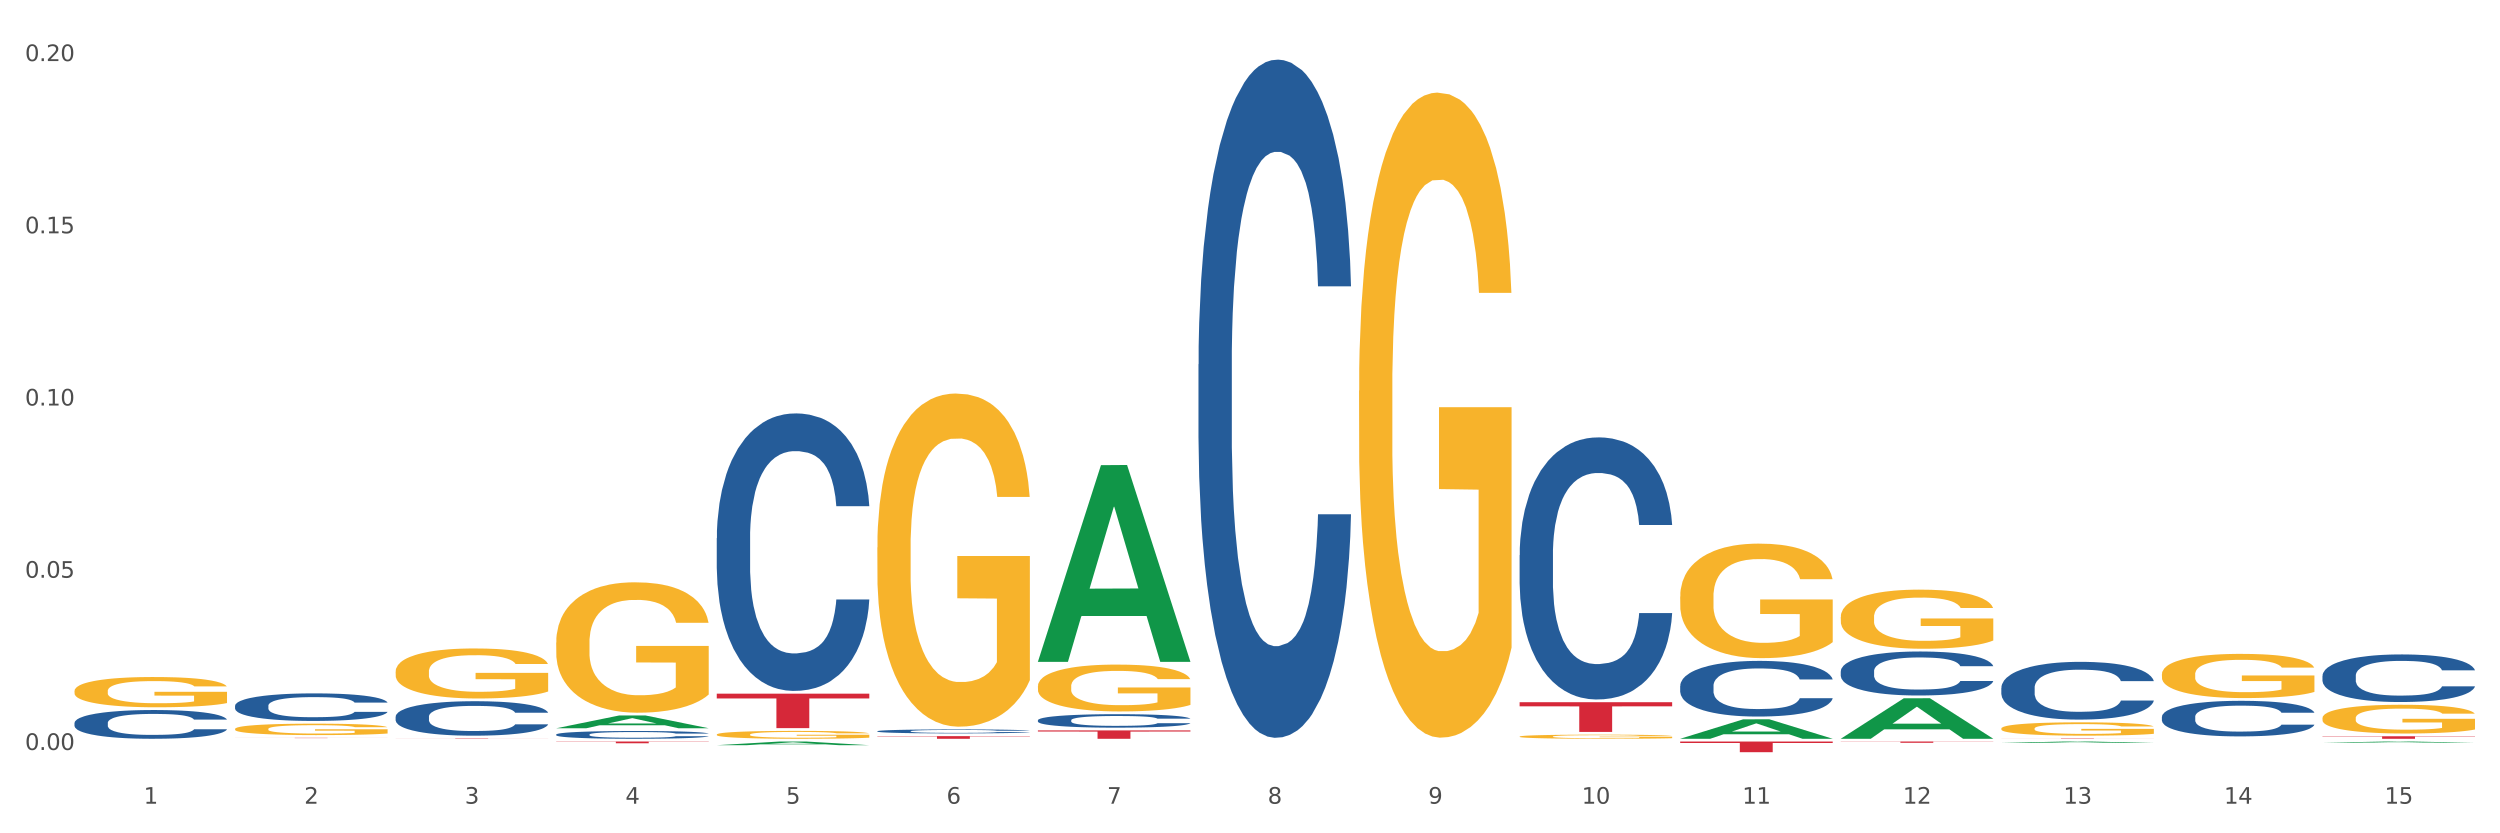 <?xml version="1.0" encoding="utf-8" standalone="no"?>
<!DOCTYPE svg PUBLIC "-//W3C//DTD SVG 1.1//EN"
  "http://www.w3.org/Graphics/SVG/1.1/DTD/svg11.dtd">
<svg xmlns:xlink="http://www.w3.org/1999/xlink" width="1080pt" height="360pt" viewBox="0 0 1080 360" xmlns="http://www.w3.org/2000/svg" version="1.1">
 <rect x="0" y="0" width="1080" height="360" fill="#333333" stroke="none"/>
 <defs>
  <style type="text/css">*{stroke-linejoin: round; stroke-linecap: butt}</style>
 </defs>
 <g id="figure_1">
  <g id="patch_1">
   <path d="M 0 360 
L 1080 360 
L 1080 0 
L 0 0 
z
" style="fill: #ffffff; stroke: #ffffff; stroke-linejoin: miter"/>
  </g>
  <g id="axes_1">
   <g id="matplotlib.axis_1">
    <g id="xtick_1">
     <g id="text_1">
      <!-- 1 -->
      <g style="fill: #4d4d4d" transform="translate(62.07 347.204) scale(0.096 -0.096)">
       <defs>
        <path id="DejaVuSans-31" d="M 794 531 
L 1825 531 
L 1825 4091 
L 703 3866 
L 703 4441 
L 1819 4666 
L 2450 4666 
L 2450 531 
L 3481 531 
L 3481 0 
L 794 0 
L 794 531 
z
" transform="scale(0.016)"/>
       </defs>
       <use xlink:href="#DejaVuSans-31"/>
      </g>
     </g>
    </g>
    <g id="xtick_2">
     <g id="text_2">
      <!-- 2 -->
      <g style="fill: #4d4d4d" transform="translate(131.436 347.204) scale(0.096 -0.096)">
       <defs>
        <path id="DejaVuSans-32" d="M 1228 531 
L 3431 531 
L 3431 0 
L 469 0 
L 469 531 
Q 828 903 1448 1529 
Q 2069 2156 2228 2338 
Q 2531 2678 2651 2914 
Q 2772 3150 2772 3378 
Q 2772 3750 2511 3984 
Q 2250 4219 1831 4219 
Q 1534 4219 1204 4116 
Q 875 4013 500 3803 
L 500 4441 
Q 881 4594 1212 4672 
Q 1544 4750 1819 4750 
Q 2544 4750 2975 4387 
Q 3406 4025 3406 3419 
Q 3406 3131 3298 2873 
Q 3191 2616 2906 2266 
Q 2828 2175 2409 1742 
Q 1991 1309 1228 531 
z
" transform="scale(0.016)"/>
       </defs>
       <use xlink:href="#DejaVuSans-32"/>
      </g>
     </g>
    </g>
    <g id="xtick_3">
     <g id="text_3">
      <!-- 3 -->
      <g style="fill: #4d4d4d" transform="translate(200.802 347.204) scale(0.096 -0.096)">
       <defs>
        <path id="DejaVuSans-33" d="M 2597 2516 
Q 3050 2419 3304 2112 
Q 3559 1806 3559 1356 
Q 3559 666 3084 287 
Q 2609 -91 1734 -91 
Q 1441 -91 1130 -33 
Q 819 25 488 141 
L 488 750 
Q 750 597 1062 519 
Q 1375 441 1716 441 
Q 2309 441 2620 675 
Q 2931 909 2931 1356 
Q 2931 1769 2642 2001 
Q 2353 2234 1838 2234 
L 1294 2234 
L 1294 2753 
L 1863 2753 
Q 2328 2753 2575 2939 
Q 2822 3125 2822 3475 
Q 2822 3834 2567 4026 
Q 2313 4219 1838 4219 
Q 1578 4219 1281 4162 
Q 984 4106 628 3988 
L 628 4550 
Q 988 4650 1302 4700 
Q 1616 4750 1894 4750 
Q 2613 4750 3031 4423 
Q 3450 4097 3450 3541 
Q 3450 3153 3228 2886 
Q 3006 2619 2597 2516 
z
" transform="scale(0.016)"/>
       </defs>
       <use xlink:href="#DejaVuSans-33"/>
      </g>
     </g>
    </g>
    <g id="xtick_4">
     <g id="text_4">
      <!-- 4 -->
      <g style="fill: #4d4d4d" transform="translate(270.169 347.204) scale(0.096 -0.096)">
       <defs>
        <path id="DejaVuSans-34" d="M 2419 4116 
L 825 1625 
L 2419 1625 
L 2419 4116 
z
M 2253 4666 
L 3047 4666 
L 3047 1625 
L 3713 1625 
L 3713 1100 
L 3047 1100 
L 3047 0 
L 2419 0 
L 2419 1100 
L 313 1100 
L 313 1709 
L 2253 4666 
z
" transform="scale(0.016)"/>
       </defs>
       <use xlink:href="#DejaVuSans-34"/>
      </g>
     </g>
    </g>
    <g id="xtick_5">
     <g id="text_5">
      <!-- 5 -->
      <g style="fill: #4d4d4d" transform="translate(339.535 347.204) scale(0.096 -0.096)">
       <defs>
        <path id="DejaVuSans-35" d="M 691 4666 
L 3169 4666 
L 3169 4134 
L 1269 4134 
L 1269 2991 
Q 1406 3038 1543 3061 
Q 1681 3084 1819 3084 
Q 2600 3084 3056 2656 
Q 3513 2228 3513 1497 
Q 3513 744 3044 326 
Q 2575 -91 1722 -91 
Q 1428 -91 1123 -41 
Q 819 9 494 109 
L 494 744 
Q 775 591 1075 516 
Q 1375 441 1709 441 
Q 2250 441 2565 725 
Q 2881 1009 2881 1497 
Q 2881 1984 2565 2268 
Q 2250 2553 1709 2553 
Q 1456 2553 1204 2497 
Q 953 2441 691 2322 
L 691 4666 
z
" transform="scale(0.016)"/>
       </defs>
       <use xlink:href="#DejaVuSans-35"/>
      </g>
     </g>
    </g>
    <g id="xtick_6">
     <g id="text_6">
      <!-- 6 -->
      <g style="fill: #4d4d4d" transform="translate(408.901 347.204) scale(0.096 -0.096)">
       <defs>
        <path id="DejaVuSans-36" d="M 2113 2584 
Q 1688 2584 1439 2293 
Q 1191 2003 1191 1497 
Q 1191 994 1439 701 
Q 1688 409 2113 409 
Q 2538 409 2786 701 
Q 3034 994 3034 1497 
Q 3034 2003 2786 2293 
Q 2538 2584 2113 2584 
z
M 3366 4563 
L 3366 3988 
Q 3128 4100 2886 4159 
Q 2644 4219 2406 4219 
Q 1781 4219 1451 3797 
Q 1122 3375 1075 2522 
Q 1259 2794 1537 2939 
Q 1816 3084 2150 3084 
Q 2853 3084 3261 2657 
Q 3669 2231 3669 1497 
Q 3669 778 3244 343 
Q 2819 -91 2113 -91 
Q 1303 -91 875 529 
Q 447 1150 447 2328 
Q 447 3434 972 4092 
Q 1497 4750 2381 4750 
Q 2619 4750 2861 4703 
Q 3103 4656 3366 4563 
z
" transform="scale(0.016)"/>
       </defs>
       <use xlink:href="#DejaVuSans-36"/>
      </g>
     </g>
    </g>
    <g id="xtick_7">
     <g id="text_7">
      <!-- 7 -->
      <g style="fill: #4d4d4d" transform="translate(478.267 347.204) scale(0.096 -0.096)">
       <defs>
        <path id="DejaVuSans-37" d="M 525 4666 
L 3525 4666 
L 3525 4397 
L 1831 0 
L 1172 0 
L 2766 4134 
L 525 4134 
L 525 4666 
z
" transform="scale(0.016)"/>
       </defs>
       <use xlink:href="#DejaVuSans-37"/>
      </g>
     </g>
    </g>
    <g id="xtick_8">
     <g id="text_8">
      <!-- 8 -->
      <g style="fill: #4d4d4d" transform="translate(547.634 347.204) scale(0.096 -0.096)">
       <defs>
        <path id="DejaVuSans-38" d="M 2034 2216 
Q 1584 2216 1326 1975 
Q 1069 1734 1069 1313 
Q 1069 891 1326 650 
Q 1584 409 2034 409 
Q 2484 409 2743 651 
Q 3003 894 3003 1313 
Q 3003 1734 2745 1975 
Q 2488 2216 2034 2216 
z
M 1403 2484 
Q 997 2584 770 2862 
Q 544 3141 544 3541 
Q 544 4100 942 4425 
Q 1341 4750 2034 4750 
Q 2731 4750 3128 4425 
Q 3525 4100 3525 3541 
Q 3525 3141 3298 2862 
Q 3072 2584 2669 2484 
Q 3125 2378 3379 2068 
Q 3634 1759 3634 1313 
Q 3634 634 3220 271 
Q 2806 -91 2034 -91 
Q 1263 -91 848 271 
Q 434 634 434 1313 
Q 434 1759 690 2068 
Q 947 2378 1403 2484 
z
M 1172 3481 
Q 1172 3119 1398 2916 
Q 1625 2713 2034 2713 
Q 2441 2713 2670 2916 
Q 2900 3119 2900 3481 
Q 2900 3844 2670 4047 
Q 2441 4250 2034 4250 
Q 1625 4250 1398 4047 
Q 1172 3844 1172 3481 
z
" transform="scale(0.016)"/>
       </defs>
       <use xlink:href="#DejaVuSans-38"/>
      </g>
     </g>
    </g>
    <g id="xtick_9">
     <g id="text_9">
      <!-- 9 -->
      <g style="fill: #4d4d4d" transform="translate(617 347.204) scale(0.096 -0.096)">
       <defs>
        <path id="DejaVuSans-39" d="M 703 97 
L 703 672 
Q 941 559 1184 500 
Q 1428 441 1663 441 
Q 2288 441 2617 861 
Q 2947 1281 2994 2138 
Q 2813 1869 2534 1725 
Q 2256 1581 1919 1581 
Q 1219 1581 811 2004 
Q 403 2428 403 3163 
Q 403 3881 828 4315 
Q 1253 4750 1959 4750 
Q 2769 4750 3195 4129 
Q 3622 3509 3622 2328 
Q 3622 1225 3098 567 
Q 2575 -91 1691 -91 
Q 1453 -91 1209 -44 
Q 966 3 703 97 
z
M 1959 2075 
Q 2384 2075 2632 2365 
Q 2881 2656 2881 3163 
Q 2881 3666 2632 3958 
Q 2384 4250 1959 4250 
Q 1534 4250 1286 3958 
Q 1038 3666 1038 3163 
Q 1038 2656 1286 2365 
Q 1534 2075 1959 2075 
z
" transform="scale(0.016)"/>
       </defs>
       <use xlink:href="#DejaVuSans-39"/>
      </g>
     </g>
    </g>
    <g id="xtick_10">
     <g id="text_10">
      <!-- 10 -->
      <g style="fill: #4d4d4d" transform="translate(683.312 347.204) scale(0.096 -0.096)">
       <defs>
        <path id="DejaVuSans-30" d="M 2034 4250 
Q 1547 4250 1301 3770 
Q 1056 3291 1056 2328 
Q 1056 1369 1301 889 
Q 1547 409 2034 409 
Q 2525 409 2770 889 
Q 3016 1369 3016 2328 
Q 3016 3291 2770 3770 
Q 2525 4250 2034 4250 
z
M 2034 4750 
Q 2819 4750 3233 4129 
Q 3647 3509 3647 2328 
Q 3647 1150 3233 529 
Q 2819 -91 2034 -91 
Q 1250 -91 836 529 
Q 422 1150 422 2328 
Q 422 3509 836 4129 
Q 1250 4750 2034 4750 
z
" transform="scale(0.016)"/>
       </defs>
       <use xlink:href="#DejaVuSans-31"/>
       <use xlink:href="#DejaVuSans-30" transform="translate(63.623 0)"/>
      </g>
     </g>
    </g>
    <g id="xtick_11">
     <g id="text_11">
      <!-- 11 -->
      <g style="fill: #4d4d4d" transform="translate(752.678 347.204) scale(0.096 -0.096)">
       <use xlink:href="#DejaVuSans-31"/>
       <use xlink:href="#DejaVuSans-31" transform="translate(63.623 0)"/>
      </g>
     </g>
    </g>
    <g id="xtick_12">
     <g id="text_12">
      <!-- 12 -->
      <g style="fill: #4d4d4d" transform="translate(822.044 347.204) scale(0.096 -0.096)">
       <use xlink:href="#DejaVuSans-31"/>
       <use xlink:href="#DejaVuSans-32" transform="translate(63.623 0)"/>
      </g>
     </g>
    </g>
    <g id="xtick_13">
     <g id="text_13">
      <!-- 13 -->
      <g style="fill: #4d4d4d" transform="translate(891.411 347.204) scale(0.096 -0.096)">
       <use xlink:href="#DejaVuSans-31"/>
       <use xlink:href="#DejaVuSans-33" transform="translate(63.623 0)"/>
      </g>
     </g>
    </g>
    <g id="xtick_14">
     <g id="text_14">
      <!-- 14 -->
      <g style="fill: #4d4d4d" transform="translate(960.777 347.204) scale(0.096 -0.096)">
       <use xlink:href="#DejaVuSans-31"/>
       <use xlink:href="#DejaVuSans-34" transform="translate(63.623 0)"/>
      </g>
     </g>
    </g>
    <g id="xtick_15">
     <g id="text_15">
      <!-- 15 -->
      <g style="fill: #4d4d4d" transform="translate(1030.143 347.204) scale(0.096 -0.096)">
       <use xlink:href="#DejaVuSans-31"/>
       <use xlink:href="#DejaVuSans-35" transform="translate(63.623 0)"/>
      </g>
     </g>
    </g>
    <g id="xtick_16"/>
    <g id="xtick_17"/>
    <g id="xtick_18"/>
    <g id="xtick_19"/>
    <g id="xtick_20"/>
    <g id="xtick_21"/>
    <g id="xtick_22"/>
    <g id="xtick_23"/>
    <g id="xtick_24"/>
    <g id="xtick_25"/>
    <g id="xtick_26"/>
    <g id="xtick_27"/>
    <g id="xtick_28"/>
    <g id="xtick_29"/>
   </g>
   <g id="matplotlib.axis_2">
    <g id="ytick_1">
     <g id="text_16">
      <!-- 0.00 -->
      <g style="fill: #4d4d4d" transform="translate(10.8 323.978) scale(0.096 -0.096)">
       <defs>
        <path id="DejaVuSans-2e" d="M 684 794 
L 1344 794 
L 1344 0 
L 684 0 
L 684 794 
z
" transform="scale(0.016)"/>
       </defs>
       <use xlink:href="#DejaVuSans-30"/>
       <use xlink:href="#DejaVuSans-2e" transform="translate(63.623 0)"/>
       <use xlink:href="#DejaVuSans-30" transform="translate(95.41 0)"/>
       <use xlink:href="#DejaVuSans-30" transform="translate(159.033 0)"/>
      </g>
     </g>
    </g>
    <g id="ytick_2">
     <g id="text_17">
      <!-- 0.05 -->
      <g style="fill: #4d4d4d" transform="translate(10.8 249.582) scale(0.096 -0.096)">
       <use xlink:href="#DejaVuSans-30"/>
       <use xlink:href="#DejaVuSans-2e" transform="translate(63.623 0)"/>
       <use xlink:href="#DejaVuSans-30" transform="translate(95.41 0)"/>
       <use xlink:href="#DejaVuSans-35" transform="translate(159.033 0)"/>
      </g>
     </g>
    </g>
    <g id="ytick_3">
     <g id="text_18">
      <!-- 0.10 -->
      <g style="fill: #4d4d4d" transform="translate(10.8 175.186) scale(0.096 -0.096)">
       <use xlink:href="#DejaVuSans-30"/>
       <use xlink:href="#DejaVuSans-2e" transform="translate(63.623 0)"/>
       <use xlink:href="#DejaVuSans-31" transform="translate(95.41 0)"/>
       <use xlink:href="#DejaVuSans-30" transform="translate(159.033 0)"/>
      </g>
     </g>
    </g>
    <g id="ytick_4">
     <g id="text_19">
      <!-- 0.15 -->
      <g style="fill: #4d4d4d" transform="translate(10.8 100.79) scale(0.096 -0.096)">
       <use xlink:href="#DejaVuSans-30"/>
       <use xlink:href="#DejaVuSans-2e" transform="translate(63.623 0)"/>
       <use xlink:href="#DejaVuSans-31" transform="translate(95.41 0)"/>
       <use xlink:href="#DejaVuSans-35" transform="translate(159.033 0)"/>
      </g>
     </g>
    </g>
    <g id="ytick_5">
     <g id="text_20">
      <!-- 0.20 -->
      <g style="fill: #4d4d4d" transform="translate(10.8 26.393) scale(0.096 -0.096)">
       <use xlink:href="#DejaVuSans-30"/>
       <use xlink:href="#DejaVuSans-2e" transform="translate(63.623 0)"/>
       <use xlink:href="#DejaVuSans-32" transform="translate(95.41 0)"/>
       <use xlink:href="#DejaVuSans-30" transform="translate(159.033 0)"/>
      </g>
     </g>
    </g>
    <g id="ytick_6"/>
    <g id="ytick_7"/>
    <g id="ytick_8"/>
    <g id="ytick_9"/>
   </g>
   <g id="PolyCollection_1">
    <path d="M 240.274 314.6 
L 240.342 314.595 
L 267.516 309.077 
L 278.793 309.072 
L 306.172 314.61 
L 293.128 314.61 
L 287.217 313.321 
L 259.16 313.321 
L 258.956 313.342 
L 253.249 314.61 
L 240.274 314.61 
L 240.274 314.6 
L 262.693 312.551 
L 283.685 312.546 
L 273.291 310.253 
L 273.155 310.242 
L 273.019 310.258 
L 262.625 312.546 
L 262.693 312.551 
L 240.274 314.6 
z
" clip-path="url(#pfe79d5f7cd)" style="fill: #109648"/>
    <path d="M 309.64 321.923 
L 309.708 321.922 
L 336.882 320.332 
L 348.16 320.331 
L 375.538 321.926 
L 362.494 321.926 
L 356.584 321.555 
L 328.526 321.555 
L 328.322 321.561 
L 322.616 321.926 
L 309.64 321.926 
L 309.64 321.923 
L 332.059 321.333 
L 353.051 321.332 
L 342.657 320.671 
L 342.521 320.668 
L 342.385 320.672 
L 331.991 321.332 
L 332.059 321.333 
L 309.64 321.923 
z
" clip-path="url(#pfe79d5f7cd)" style="fill: #109648"/>
    <path d="M 309.64 317.319 
L 309.718 317.316 
L 309.718 317.204 
L 309.873 317.107 
L 310.651 316.874 
L 311.818 316.681 
L 312.674 316.578 
L 313.53 316.494 
L 314.541 316.41 
L 315.786 316.323 
L 318.042 316.195 
L 319.443 316.13 
L 321.155 316.061 
L 324.267 315.962 
L 326.523 315.906 
L 328.857 315.859 
L 332.669 315.803 
L 335.159 315.778 
L 337.804 315.759 
L 340.994 315.747 
L 343.406 315.744 
L 348.696 315.753 
L 353.209 315.781 
L 355.387 315.803 
L 358.188 315.84 
L 359.666 315.865 
L 362.078 315.915 
L 364.568 315.98 
L 366.279 316.036 
L 368.847 316.142 
L 370.792 316.248 
L 372.581 316.379 
L 373.515 316.469 
L 374.215 316.553 
L 374.838 316.65 
L 375.46 316.802 
L 361.456 316.802 
L 360.911 316.693 
L 360.055 316.59 
L 358.81 316.491 
L 357.721 316.429 
L 355.854 316.351 
L 354.142 316.301 
L 352.353 316.264 
L 350.174 316.232 
L 348.463 316.217 
L 346.051 316.204 
L 341.305 316.208 
L 338.115 316.232 
L 335.937 316.264 
L 334.536 316.292 
L 333.292 316.323 
L 331.891 316.366 
L 330.257 316.432 
L 329.09 316.491 
L 327.923 316.566 
L 326.99 316.64 
L 326.134 316.727 
L 325.434 316.821 
L 324.889 316.917 
L 324.422 317.036 
L 324.033 317.232 
L 324.033 317.658 
L 324.189 317.755 
L 324.578 317.882 
L 325.045 317.979 
L 325.823 318.094 
L 326.523 318.172 
L 327.845 318.284 
L 329.324 318.377 
L 330.491 318.437 
L 331.658 318.486 
L 333.681 318.555 
L 335.937 318.611 
L 337.882 318.645 
L 340.527 318.676 
L 342.317 318.689 
L 343.873 318.695 
L 347.685 318.695 
L 350.408 318.686 
L 353.442 318.664 
L 355.776 318.636 
L 357.721 318.602 
L 359.9 318.546 
L 361.3 318.493 
L 361.3 317.842 
L 344.184 317.839 
L 344.184 317.406 
L 375.538 317.406 
L 375.538 318.676 
L 374.215 318.742 
L 372.737 318.801 
L 371.181 318.854 
L 368.847 318.919 
L 366.046 318.981 
L 363.556 319.025 
L 360.911 319.062 
L 357.799 319.097 
L 353.753 319.128 
L 351.264 319.14 
L 348.152 319.15 
L 344.495 319.153 
L 341.305 319.146 
L 338.193 319.131 
L 334.925 319.103 
L 331.736 319.062 
L 329.324 319.022 
L 326.912 318.972 
L 324.344 318.907 
L 322.322 318.844 
L 320.766 318.788 
L 319.054 318.717 
L 317.187 318.623 
L 315.786 318.539 
L 314.541 318.452 
L 313.219 318.34 
L 312.285 318.244 
L 311.352 318.122 
L 310.807 318.032 
L 310.184 317.892 
L 309.718 317.696 
L 309.64 317.319 
z
" clip-path="url(#pfe79d5f7cd)" style="fill: #f7b32b"/>
    <path d="M 725.837 257.704 
L 725.915 257.659 
L 725.915 256.032 
L 726.071 254.632 
L 726.849 251.242 
L 728.016 248.441 
L 728.871 246.949 
L 729.727 245.729 
L 730.739 244.509 
L 731.984 243.244 
L 734.24 241.391 
L 735.64 240.442 
L 737.352 239.448 
L 740.464 238.002 
L 742.72 237.189 
L 745.054 236.511 
L 748.866 235.697 
L 751.356 235.336 
L 754.001 235.065 
L 757.191 234.884 
L 759.603 234.839 
L 764.894 234.974 
L 769.406 235.381 
L 771.585 235.697 
L 774.385 236.24 
L 775.864 236.601 
L 778.275 237.324 
L 780.765 238.273 
L 782.477 239.087 
L 785.044 240.623 
L 786.989 242.159 
L 788.779 244.057 
L 789.712 245.368 
L 790.412 246.588 
L 791.035 247.989 
L 791.657 250.203 
L 777.653 250.203 
L 777.108 248.621 
L 776.253 247.13 
L 775.008 245.684 
L 773.919 244.78 
L 772.051 243.651 
L 770.34 242.928 
L 768.55 242.385 
L 766.372 241.933 
L 764.66 241.708 
L 762.248 241.527 
L 757.502 241.572 
L 754.313 241.933 
L 752.134 242.385 
L 750.734 242.792 
L 749.489 243.244 
L 748.088 243.877 
L 746.455 244.826 
L 745.288 245.684 
L 744.121 246.769 
L 743.187 247.853 
L 742.331 249.119 
L 741.631 250.474 
L 741.086 251.875 
L 740.62 253.592 
L 740.23 256.439 
L 740.23 262.63 
L 740.386 264.031 
L 740.775 265.884 
L 741.242 267.284 
L 742.02 268.956 
L 742.72 270.086 
L 744.043 271.713 
L 745.521 273.069 
L 746.688 273.927 
L 747.855 274.65 
L 749.878 275.644 
L 752.134 276.458 
L 754.079 276.955 
L 756.724 277.407 
L 758.514 277.587 
L 760.07 277.678 
L 763.882 277.678 
L 766.605 277.542 
L 769.639 277.226 
L 771.974 276.819 
L 773.919 276.322 
L 776.097 275.509 
L 777.497 274.741 
L 777.497 265.296 
L 760.381 265.251 
L 760.381 258.97 
L 791.735 258.97 
L 791.735 277.407 
L 790.412 278.356 
L 788.934 279.214 
L 787.378 279.982 
L 785.044 280.931 
L 782.243 281.835 
L 779.754 282.468 
L 777.108 283.01 
L 773.996 283.507 
L 769.951 283.959 
L 767.461 284.14 
L 764.349 284.275 
L 760.692 284.321 
L 757.502 284.23 
L 754.39 284.004 
L 751.123 283.598 
L 747.933 283.01 
L 745.521 282.423 
L 743.109 281.7 
L 740.542 280.751 
L 738.519 279.847 
L 736.963 279.034 
L 735.251 277.994 
L 733.384 276.639 
L 731.984 275.418 
L 730.739 274.153 
L 729.416 272.526 
L 728.482 271.125 
L 727.549 269.363 
L 727.004 268.053 
L 726.382 266.019 
L 725.915 263.172 
L 725.837 257.704 
z
" clip-path="url(#pfe79d5f7cd)" style="fill: #f7b32b"/>
    <path d="M 656.471 318.194 
L 656.549 318.192 
L 656.549 318.134 
L 656.704 318.083 
L 657.482 317.961 
L 658.649 317.86 
L 659.505 317.807 
L 660.361 317.763 
L 661.372 317.719 
L 662.617 317.673 
L 664.874 317.607 
L 666.274 317.572 
L 667.986 317.537 
L 671.098 317.485 
L 673.354 317.455 
L 675.688 317.431 
L 679.5 317.402 
L 681.99 317.389 
L 684.635 317.379 
L 687.825 317.372 
L 690.237 317.371 
L 695.527 317.376 
L 700.04 317.39 
L 702.218 317.402 
L 705.019 317.421 
L 706.497 317.434 
L 708.909 317.46 
L 711.399 317.494 
L 713.111 317.524 
L 715.678 317.579 
L 717.623 317.634 
L 719.412 317.703 
L 720.346 317.75 
L 721.046 317.794 
L 721.669 317.844 
L 722.291 317.924 
L 708.287 317.924 
L 707.742 317.867 
L 706.886 317.813 
L 705.642 317.761 
L 704.552 317.729 
L 702.685 317.688 
L 700.973 317.662 
L 699.184 317.642 
L 697.006 317.626 
L 695.294 317.618 
L 692.882 317.611 
L 688.136 317.613 
L 684.946 317.626 
L 682.768 317.642 
L 681.367 317.657 
L 680.123 317.673 
L 678.722 317.696 
L 677.088 317.73 
L 675.921 317.761 
L 674.754 317.8 
L 673.821 317.839 
L 672.965 317.885 
L 672.265 317.934 
L 671.72 317.984 
L 671.253 318.046 
L 670.864 318.149 
L 670.864 318.371 
L 671.02 318.422 
L 671.409 318.489 
L 671.876 318.539 
L 672.654 318.599 
L 673.354 318.64 
L 674.677 318.699 
L 676.155 318.747 
L 677.322 318.778 
L 678.489 318.804 
L 680.512 318.84 
L 682.768 318.869 
L 684.713 318.887 
L 687.358 318.904 
L 689.148 318.91 
L 690.704 318.913 
L 694.516 318.913 
L 697.239 318.909 
L 700.273 318.897 
L 702.607 318.882 
L 704.552 318.865 
L 706.731 318.835 
L 708.131 318.808 
L 708.131 318.467 
L 691.015 318.466 
L 691.015 318.24 
L 722.369 318.24 
L 722.369 318.904 
L 721.046 318.938 
L 719.568 318.969 
L 718.012 318.996 
L 715.678 319.031 
L 712.877 319.063 
L 710.387 319.086 
L 707.742 319.105 
L 704.63 319.123 
L 700.584 319.14 
L 698.095 319.146 
L 694.983 319.151 
L 691.326 319.153 
L 688.136 319.149 
L 685.024 319.141 
L 681.756 319.127 
L 678.567 319.105 
L 676.155 319.084 
L 673.743 319.058 
L 671.175 319.024 
L 669.153 318.992 
L 667.597 318.962 
L 665.885 318.925 
L 664.018 318.876 
L 662.617 318.832 
L 661.372 318.786 
L 660.05 318.728 
L 659.116 318.677 
L 658.183 318.614 
L 657.638 318.567 
L 657.016 318.494 
L 656.549 318.391 
L 656.471 318.194 
z
" clip-path="url(#pfe79d5f7cd)" style="fill: #f7b32b"/>
    <path d="M 587.105 168.776 
L 587.183 168.521 
L 587.183 159.359 
L 587.338 151.47 
L 588.116 132.382 
L 589.283 116.603 
L 590.139 108.204 
L 590.995 101.333 
L 592.006 94.461 
L 593.251 87.335 
L 595.507 76.901 
L 596.908 71.556 
L 598.619 65.957 
L 601.731 57.813 
L 603.988 53.232 
L 606.322 49.414 
L 610.134 44.833 
L 612.624 42.797 
L 615.269 41.27 
L 618.459 40.252 
L 620.871 39.998 
L 626.161 40.761 
L 630.674 43.052 
L 632.852 44.833 
L 635.653 47.887 
L 637.131 49.923 
L 639.543 53.995 
L 642.033 59.34 
L 643.744 63.921 
L 646.312 72.574 
L 648.257 81.227 
L 650.046 91.916 
L 650.98 99.297 
L 651.68 106.168 
L 652.302 114.058 
L 652.925 126.529 
L 638.921 126.529 
L 638.376 117.621 
L 637.52 109.222 
L 636.275 101.078 
L 635.186 95.988 
L 633.319 89.626 
L 631.607 85.554 
L 629.818 82.5 
L 627.639 79.955 
L 625.928 78.682 
L 623.516 77.664 
L 618.77 77.919 
L 615.58 79.955 
L 613.402 82.5 
L 612.001 84.79 
L 610.756 87.335 
L 609.356 90.898 
L 607.722 96.243 
L 606.555 101.078 
L 605.388 107.186 
L 604.455 113.294 
L 603.599 120.421 
L 602.898 128.056 
L 602.354 135.945 
L 601.887 145.616 
L 601.498 161.65 
L 601.498 196.517 
L 601.654 204.406 
L 602.043 214.841 
L 602.509 222.73 
L 603.287 232.147 
L 603.988 238.51 
L 605.31 247.672 
L 606.789 255.307 
L 607.956 260.142 
L 609.123 264.214 
L 611.145 269.813 
L 613.402 274.394 
L 615.347 277.194 
L 617.992 279.739 
L 619.781 280.757 
L 621.337 281.266 
L 625.15 281.266 
L 627.873 280.502 
L 630.907 278.721 
L 633.241 276.43 
L 635.186 273.631 
L 637.365 269.05 
L 638.765 264.723 
L 638.765 211.532 
L 621.649 211.278 
L 621.649 175.902 
L 653.003 175.902 
L 653.003 279.739 
L 651.68 285.083 
L 650.202 289.919 
L 648.646 294.245 
L 646.312 299.59 
L 643.511 304.68 
L 641.021 308.243 
L 638.376 311.297 
L 635.264 314.097 
L 631.218 316.642 
L 628.729 317.66 
L 625.617 318.423 
L 621.96 318.678 
L 618.77 318.169 
L 615.658 316.896 
L 612.39 314.606 
L 609.2 311.297 
L 606.789 307.989 
L 604.377 303.917 
L 601.809 298.572 
L 599.786 293.482 
L 598.23 288.901 
L 596.519 283.047 
L 594.652 275.412 
L 593.251 268.541 
L 592.006 261.415 
L 590.684 252.253 
L 589.75 244.363 
L 588.816 234.437 
L 588.272 227.057 
L 587.649 215.604 
L 587.183 199.571 
L 587.105 168.776 
z
" clip-path="url(#pfe79d5f7cd)" style="fill: #f7b32b"/>
    <path d="M 1003.302 320.891 
L 1003.37 320.89 
L 1030.544 320.331 
L 1041.822 320.331 
L 1069.2 320.892 
L 1056.156 320.892 
L 1050.246 320.761 
L 1022.188 320.761 
L 1021.984 320.763 
L 1016.278 320.892 
L 1003.302 320.892 
L 1003.302 320.891 
L 1025.721 320.683 
L 1046.713 320.683 
L 1036.319 320.45 
L 1036.183 320.449 
L 1036.047 320.451 
L 1025.653 320.683 
L 1025.721 320.683 
L 1003.302 320.891 
z
" clip-path="url(#pfe79d5f7cd)" style="fill: #109648"/>
    <path d="M 864.57 320.969 
L 864.638 320.968 
L 891.812 320.332 
L 903.089 320.331 
L 930.468 320.97 
L 917.424 320.97 
L 911.513 320.821 
L 883.456 320.821 
L 883.252 320.823 
L 877.545 320.97 
L 864.57 320.97 
L 864.57 320.969 
L 886.989 320.732 
L 907.981 320.732 
L 897.587 320.467 
L 897.451 320.466 
L 897.315 320.468 
L 886.921 320.732 
L 886.989 320.732 
L 864.57 320.969 
z
" clip-path="url(#pfe79d5f7cd)" style="fill: #109648"/>
    <path d="M 795.203 319.12 
L 795.271 319.103 
L 822.446 301.649 
L 833.723 301.633 
L 861.101 319.153 
L 848.058 319.153 
L 842.147 315.073 
L 814.09 315.073 
L 813.886 315.139 
L 808.179 319.153 
L 795.203 319.153 
L 795.203 319.12 
L 817.622 312.638 
L 838.615 312.622 
L 828.22 305.367 
L 828.084 305.334 
L 827.949 305.384 
L 817.554 312.622 
L 817.622 312.638 
L 795.203 319.12 
z
" clip-path="url(#pfe79d5f7cd)" style="fill: #109648"/>
    <path d="M 725.837 319.137 
L 725.905 319.129 
L 753.08 310.741 
L 764.357 310.733 
L 791.735 319.153 
L 778.691 319.153 
L 772.781 317.192 
L 744.723 317.192 
L 744.52 317.224 
L 738.813 319.153 
L 725.837 319.153 
L 725.837 319.137 
L 748.256 316.022 
L 769.248 316.014 
L 758.854 312.528 
L 758.718 312.512 
L 758.582 312.536 
L 748.188 316.014 
L 748.256 316.022 
L 725.837 319.137 
z
" clip-path="url(#pfe79d5f7cd)" style="fill: #109648"/>
    <path d="M 448.372 285.763 
L 448.44 285.683 
L 475.615 200.952 
L 486.892 200.872 
L 514.27 285.923 
L 501.227 285.923 
L 495.316 266.117 
L 467.259 266.117 
L 467.055 266.437 
L 461.348 285.923 
L 448.372 285.923 
L 448.372 285.763 
L 470.791 254.298 
L 491.783 254.218 
L 481.389 219 
L 481.253 218.841 
L 481.117 219.08 
L 470.723 254.218 
L 470.791 254.298 
L 448.372 285.763 
z
" clip-path="url(#pfe79d5f7cd)" style="fill: #109648"/>
    <path d="M 379.006 236.507 
L 379.084 236.376 
L 379.084 231.644 
L 379.24 227.569 
L 380.018 217.711 
L 381.185 209.561 
L 382.04 205.224 
L 382.896 201.675 
L 383.908 198.126 
L 385.152 194.445 
L 387.409 189.056 
L 388.809 186.296 
L 390.521 183.404 
L 393.633 179.198 
L 395.889 176.832 
L 398.223 174.861 
L 402.035 172.495 
L 404.525 171.443 
L 407.17 170.654 
L 410.36 170.129 
L 412.772 169.997 
L 418.062 170.392 
L 422.575 171.575 
L 424.753 172.495 
L 427.554 174.072 
L 429.032 175.123 
L 431.444 177.227 
L 433.934 179.987 
L 435.646 182.353 
L 438.213 186.822 
L 440.158 191.291 
L 441.948 196.811 
L 442.881 200.623 
L 443.581 204.172 
L 444.204 208.247 
L 444.826 214.688 
L 430.822 214.688 
L 430.277 210.087 
L 429.422 205.75 
L 428.177 201.543 
L 427.087 198.915 
L 425.22 195.628 
L 423.509 193.525 
L 421.719 191.948 
L 419.541 190.634 
L 417.829 189.976 
L 415.417 189.451 
L 410.671 189.582 
L 407.481 190.634 
L 405.303 191.948 
L 403.903 193.131 
L 402.658 194.445 
L 401.257 196.286 
L 399.624 199.046 
L 398.456 201.543 
L 397.289 204.698 
L 396.356 207.853 
L 395.5 211.533 
L 394.8 215.476 
L 394.255 219.551 
L 393.788 224.546 
L 393.399 232.827 
L 393.399 250.834 
L 393.555 254.909 
L 393.944 260.298 
L 394.411 264.373 
L 395.189 269.236 
L 395.889 272.522 
L 397.212 277.254 
L 398.69 281.197 
L 399.857 283.695 
L 401.024 285.798 
L 403.047 288.69 
L 405.303 291.056 
L 407.248 292.501 
L 409.893 293.816 
L 411.683 294.342 
L 413.239 294.605 
L 417.051 294.605 
L 419.774 294.21 
L 422.808 293.29 
L 425.142 292.107 
L 427.087 290.661 
L 429.266 288.295 
L 430.666 286.061 
L 430.666 258.589 
L 413.55 258.458 
L 413.55 240.187 
L 444.904 240.187 
L 444.904 293.816 
L 443.581 296.576 
L 442.103 299.074 
L 440.547 301.308 
L 438.213 304.068 
L 435.412 306.697 
L 432.923 308.537 
L 430.277 310.115 
L 427.165 311.561 
L 423.12 312.875 
L 420.63 313.401 
L 417.518 313.795 
L 413.861 313.927 
L 410.671 313.664 
L 407.559 313.006 
L 404.292 311.823 
L 401.102 310.115 
L 398.69 308.406 
L 396.278 306.303 
L 393.711 303.543 
L 391.688 300.914 
L 390.132 298.548 
L 388.42 295.525 
L 386.553 291.581 
L 385.152 288.032 
L 383.908 284.352 
L 382.585 279.62 
L 381.651 275.545 
L 380.718 270.419 
L 380.173 266.607 
L 379.551 260.692 
L 379.084 252.412 
L 379.006 236.507 
z
" clip-path="url(#pfe79d5f7cd)" style="fill: #f7b32b"/>
    <path d="M 448.372 296.456 
L 448.45 296.438 
L 448.45 295.772 
L 448.606 295.199 
L 449.384 293.812 
L 450.551 292.666 
L 451.407 292.056 
L 452.262 291.557 
L 453.274 291.057 
L 454.519 290.54 
L 456.775 289.782 
L 458.175 289.393 
L 459.887 288.987 
L 462.999 288.395 
L 465.255 288.062 
L 467.589 287.785 
L 471.402 287.452 
L 473.891 287.304 
L 476.536 287.193 
L 479.726 287.119 
L 482.138 287.101 
L 487.429 287.156 
L 491.941 287.323 
L 494.12 287.452 
L 496.92 287.674 
L 498.399 287.822 
L 500.811 288.118 
L 503.3 288.506 
L 505.012 288.839 
L 507.579 289.467 
L 509.524 290.096 
L 511.314 290.873 
L 512.247 291.409 
L 512.948 291.908 
L 513.57 292.481 
L 514.192 293.387 
L 500.188 293.387 
L 499.644 292.74 
L 498.788 292.13 
L 497.543 291.538 
L 496.454 291.168 
L 494.586 290.706 
L 492.875 290.41 
L 491.085 290.188 
L 488.907 290.004 
L 487.195 289.911 
L 484.783 289.837 
L 480.038 289.856 
L 476.848 290.004 
L 474.669 290.188 
L 473.269 290.355 
L 472.024 290.54 
L 470.624 290.799 
L 468.99 291.187 
L 467.823 291.538 
L 466.656 291.982 
L 465.722 292.426 
L 464.866 292.943 
L 464.166 293.498 
L 463.621 294.071 
L 463.155 294.774 
L 462.766 295.938 
L 462.766 298.471 
L 462.921 299.045 
L 463.31 299.803 
L 463.777 300.376 
L 464.555 301.06 
L 465.255 301.522 
L 466.578 302.188 
L 468.056 302.742 
L 469.223 303.094 
L 470.39 303.389 
L 472.413 303.796 
L 474.669 304.129 
L 476.614 304.332 
L 479.26 304.517 
L 481.049 304.591 
L 482.605 304.628 
L 486.417 304.628 
L 489.14 304.573 
L 492.175 304.443 
L 494.509 304.277 
L 496.454 304.073 
L 498.632 303.741 
L 500.033 303.426 
L 500.033 299.562 
L 482.916 299.544 
L 482.916 296.974 
L 514.27 296.974 
L 514.27 304.517 
L 512.948 304.905 
L 511.469 305.257 
L 509.913 305.571 
L 507.579 305.959 
L 504.778 306.329 
L 502.289 306.588 
L 499.644 306.81 
L 496.531 307.013 
L 492.486 307.198 
L 489.996 307.272 
L 486.884 307.327 
L 483.227 307.346 
L 480.038 307.309 
L 476.925 307.216 
L 473.658 307.05 
L 470.468 306.81 
L 468.056 306.569 
L 465.644 306.274 
L 463.077 305.885 
L 461.054 305.516 
L 459.498 305.183 
L 457.786 304.758 
L 455.919 304.203 
L 454.519 303.704 
L 453.274 303.186 
L 451.951 302.52 
L 451.018 301.947 
L 450.084 301.226 
L 449.539 300.69 
L 448.917 299.858 
L 448.45 298.693 
L 448.372 296.456 
z
" clip-path="url(#pfe79d5f7cd)" style="fill: #f7b32b"/>
    <path d="M 933.936 291.299 
L 934.014 291.282 
L 934.014 290.654 
L 934.169 290.113 
L 934.947 288.805 
L 936.114 287.723 
L 936.97 287.147 
L 937.826 286.676 
L 938.837 286.205 
L 940.082 285.717 
L 942.338 285.002 
L 943.739 284.635 
L 945.45 284.252 
L 948.563 283.693 
L 950.819 283.379 
L 953.153 283.118 
L 956.965 282.804 
L 959.455 282.664 
L 962.1 282.56 
L 965.29 282.49 
L 967.702 282.472 
L 972.992 282.525 
L 977.505 282.682 
L 979.683 282.804 
L 982.484 283.013 
L 983.962 283.153 
L 986.374 283.432 
L 988.864 283.798 
L 990.575 284.112 
L 993.143 284.705 
L 995.088 285.298 
L 996.877 286.031 
L 997.811 286.537 
L 998.511 287.008 
L 999.134 287.549 
L 999.756 288.403 
L 985.752 288.403 
L 985.207 287.793 
L 984.351 287.217 
L 983.106 286.659 
L 982.017 286.31 
L 980.15 285.874 
L 978.438 285.595 
L 976.649 285.386 
L 974.47 285.211 
L 972.759 285.124 
L 970.347 285.054 
L 965.601 285.072 
L 962.411 285.211 
L 960.233 285.386 
L 958.832 285.543 
L 957.588 285.717 
L 956.187 285.961 
L 954.553 286.328 
L 953.386 286.659 
L 952.219 287.078 
L 951.286 287.496 
L 950.43 287.985 
L 949.73 288.508 
L 949.185 289.049 
L 948.718 289.712 
L 948.329 290.811 
L 948.329 293.201 
L 948.485 293.741 
L 948.874 294.457 
L 949.341 294.997 
L 950.119 295.643 
L 950.819 296.079 
L 952.141 296.707 
L 953.62 297.23 
L 954.787 297.562 
L 955.954 297.841 
L 957.977 298.225 
L 960.233 298.539 
L 962.178 298.73 
L 964.823 298.905 
L 966.613 298.975 
L 968.169 299.01 
L 971.981 299.01 
L 974.704 298.957 
L 977.738 298.835 
L 980.072 298.678 
L 982.017 298.486 
L 984.196 298.172 
L 985.596 297.876 
L 985.596 294.23 
L 968.48 294.212 
L 968.48 291.788 
L 999.834 291.788 
L 999.834 298.905 
L 998.511 299.271 
L 997.033 299.603 
L 995.477 299.899 
L 993.143 300.265 
L 990.342 300.614 
L 987.852 300.859 
L 985.207 301.068 
L 982.095 301.26 
L 978.049 301.434 
L 975.56 301.504 
L 972.448 301.556 
L 968.791 301.574 
L 965.601 301.539 
L 962.489 301.452 
L 959.221 301.295 
L 956.032 301.068 
L 953.62 300.841 
L 951.208 300.562 
L 948.64 300.196 
L 946.618 299.847 
L 945.061 299.533 
L 943.35 299.132 
L 941.483 298.608 
L 940.082 298.137 
L 938.837 297.649 
L 937.515 297.021 
L 936.581 296.48 
L 935.648 295.8 
L 935.103 295.294 
L 934.48 294.509 
L 934.014 293.41 
L 933.936 291.299 
z
" clip-path="url(#pfe79d5f7cd)" style="fill: #f7b32b"/>
    <path d="M 864.57 314.711 
L 864.647 314.706 
L 864.647 314.516 
L 864.803 314.353 
L 865.581 313.959 
L 866.748 313.632 
L 867.604 313.459 
L 868.46 313.317 
L 869.471 313.175 
L 870.716 313.027 
L 872.972 312.811 
L 874.373 312.701 
L 876.084 312.585 
L 879.196 312.417 
L 881.453 312.322 
L 883.787 312.243 
L 887.599 312.148 
L 890.089 312.106 
L 892.734 312.075 
L 895.924 312.054 
L 898.336 312.048 
L 903.626 312.064 
L 908.139 312.112 
L 910.317 312.148 
L 913.118 312.212 
L 914.596 312.254 
L 917.008 312.338 
L 919.498 312.448 
L 921.209 312.543 
L 923.777 312.722 
L 925.722 312.901 
L 927.511 313.122 
L 928.445 313.275 
L 929.145 313.417 
L 929.767 313.58 
L 930.39 313.838 
L 916.385 313.838 
L 915.841 313.653 
L 914.985 313.48 
L 913.74 313.311 
L 912.651 313.206 
L 910.784 313.075 
L 909.072 312.99 
L 907.283 312.927 
L 905.104 312.875 
L 903.393 312.848 
L 900.981 312.827 
L 896.235 312.833 
L 893.045 312.875 
L 890.867 312.927 
L 889.466 312.975 
L 888.221 313.027 
L 886.821 313.101 
L 885.187 313.211 
L 884.02 313.311 
L 882.853 313.438 
L 881.919 313.564 
L 881.064 313.711 
L 880.363 313.869 
L 879.819 314.032 
L 879.352 314.232 
L 878.963 314.564 
L 878.963 315.285 
L 879.119 315.448 
L 879.508 315.664 
L 879.974 315.827 
L 880.752 316.021 
L 881.453 316.153 
L 882.775 316.342 
L 884.253 316.5 
L 885.42 316.6 
L 886.587 316.684 
L 888.61 316.8 
L 890.867 316.895 
L 892.812 316.953 
L 895.457 317.005 
L 897.246 317.026 
L 898.802 317.037 
L 902.615 317.037 
L 905.338 317.021 
L 908.372 316.984 
L 910.706 316.937 
L 912.651 316.879 
L 914.829 316.784 
L 916.23 316.695 
L 916.23 315.595 
L 899.114 315.59 
L 899.114 314.858 
L 930.468 314.858 
L 930.468 317.005 
L 929.145 317.116 
L 927.667 317.216 
L 926.111 317.305 
L 923.777 317.416 
L 920.976 317.521 
L 918.486 317.595 
L 915.841 317.658 
L 912.729 317.716 
L 908.683 317.768 
L 906.193 317.79 
L 903.081 317.805 
L 899.425 317.811 
L 896.235 317.8 
L 893.123 317.774 
L 889.855 317.726 
L 886.665 317.658 
L 884.253 317.59 
L 881.842 317.505 
L 879.274 317.395 
L 877.251 317.29 
L 875.695 317.195 
L 873.984 317.074 
L 872.116 316.916 
L 870.716 316.774 
L 869.471 316.627 
L 868.149 316.437 
L 867.215 316.274 
L 866.281 316.069 
L 865.737 315.916 
L 865.114 315.679 
L 864.647 315.348 
L 864.57 314.711 
z
" clip-path="url(#pfe79d5f7cd)" style="fill: #f7b32b"/>
    <path d="M 795.203 266.525 
L 795.281 266.501 
L 795.281 265.661 
L 795.437 264.938 
L 796.215 263.188 
L 797.382 261.742 
L 798.238 260.972 
L 799.094 260.342 
L 800.105 259.712 
L 801.35 259.059 
L 803.606 258.103 
L 805.006 257.613 
L 806.718 257.1 
L 809.83 256.353 
L 812.086 255.933 
L 814.42 255.583 
L 818.233 255.163 
L 820.722 254.977 
L 823.368 254.837 
L 826.557 254.743 
L 828.969 254.72 
L 834.26 254.79 
L 838.772 255 
L 840.951 255.163 
L 843.752 255.443 
L 845.23 255.63 
L 847.642 256.003 
L 850.131 256.493 
L 851.843 256.913 
L 854.41 257.706 
L 856.355 258.499 
L 858.145 259.479 
L 859.078 260.156 
L 859.779 260.786 
L 860.401 261.509 
L 861.024 262.652 
L 847.019 262.652 
L 846.475 261.835 
L 845.619 261.066 
L 844.374 260.319 
L 843.285 259.852 
L 841.418 259.269 
L 839.706 258.896 
L 837.916 258.616 
L 835.738 258.383 
L 834.026 258.266 
L 831.615 258.173 
L 826.869 258.196 
L 823.679 258.383 
L 821.5 258.616 
L 820.1 258.826 
L 818.855 259.059 
L 817.455 259.386 
L 815.821 259.876 
L 814.654 260.319 
L 813.487 260.879 
L 812.553 261.439 
L 811.697 262.092 
L 810.997 262.792 
L 810.453 263.515 
L 809.986 264.402 
L 809.597 265.871 
L 809.597 269.067 
L 809.752 269.791 
L 810.141 270.747 
L 810.608 271.47 
L 811.386 272.333 
L 812.086 272.917 
L 813.409 273.757 
L 814.887 274.456 
L 816.054 274.9 
L 817.221 275.273 
L 819.244 275.786 
L 821.5 276.206 
L 823.445 276.463 
L 826.091 276.696 
L 827.88 276.789 
L 829.436 276.836 
L 833.248 276.836 
L 835.971 276.766 
L 839.006 276.603 
L 841.34 276.393 
L 843.285 276.136 
L 845.463 275.716 
L 846.864 275.32 
L 846.864 270.444 
L 829.747 270.421 
L 829.747 267.178 
L 861.101 267.178 
L 861.101 276.696 
L 859.779 277.186 
L 858.3 277.629 
L 856.744 278.026 
L 854.41 278.516 
L 851.61 278.982 
L 849.12 279.309 
L 846.475 279.589 
L 843.363 279.845 
L 839.317 280.079 
L 836.827 280.172 
L 833.715 280.242 
L 830.059 280.265 
L 826.869 280.219 
L 823.757 280.102 
L 820.489 279.892 
L 817.299 279.589 
L 814.887 279.286 
L 812.475 278.912 
L 809.908 278.422 
L 807.885 277.956 
L 806.329 277.536 
L 804.617 276.999 
L 802.75 276.299 
L 801.35 275.67 
L 800.105 275.016 
L 798.782 274.177 
L 797.849 273.453 
L 796.915 272.543 
L 796.37 271.867 
L 795.748 270.817 
L 795.281 269.347 
L 795.203 266.525 
z
" clip-path="url(#pfe79d5f7cd)" style="fill: #f7b32b"/>
    <path d="M 1003.302 310.197 
L 1003.38 310.186 
L 1003.38 309.777 
L 1003.535 309.425 
L 1004.314 308.574 
L 1005.481 307.87 
L 1006.336 307.496 
L 1007.192 307.189 
L 1008.204 306.883 
L 1009.448 306.565 
L 1011.705 306.1 
L 1013.105 305.862 
L 1014.817 305.612 
L 1017.929 305.249 
L 1020.185 305.045 
L 1022.519 304.874 
L 1026.331 304.67 
L 1028.821 304.579 
L 1031.466 304.511 
L 1034.656 304.466 
L 1037.068 304.454 
L 1042.358 304.488 
L 1046.871 304.591 
L 1049.049 304.67 
L 1051.85 304.806 
L 1053.328 304.897 
L 1055.74 305.079 
L 1058.23 305.317 
L 1059.942 305.521 
L 1062.509 305.907 
L 1064.454 306.293 
L 1066.244 306.77 
L 1067.177 307.099 
L 1067.877 307.405 
L 1068.5 307.757 
L 1069.122 308.313 
L 1055.118 308.313 
L 1054.573 307.916 
L 1053.717 307.541 
L 1052.473 307.178 
L 1051.383 306.951 
L 1049.516 306.667 
L 1047.805 306.486 
L 1046.015 306.35 
L 1043.837 306.236 
L 1042.125 306.179 
L 1039.713 306.134 
L 1034.967 306.145 
L 1031.777 306.236 
L 1029.599 306.35 
L 1028.199 306.452 
L 1026.954 306.565 
L 1025.553 306.724 
L 1023.919 306.962 
L 1022.752 307.178 
L 1021.585 307.45 
L 1020.652 307.723 
L 1019.796 308.041 
L 1019.096 308.381 
L 1018.551 308.733 
L 1018.084 309.164 
L 1017.695 309.879 
L 1017.695 311.434 
L 1017.851 311.786 
L 1018.24 312.251 
L 1018.707 312.603 
L 1019.485 313.023 
L 1020.185 313.306 
L 1021.508 313.715 
L 1022.986 314.055 
L 1024.153 314.271 
L 1025.32 314.453 
L 1027.343 314.702 
L 1029.599 314.907 
L 1031.544 315.031 
L 1034.189 315.145 
L 1035.979 315.19 
L 1037.535 315.213 
L 1041.347 315.213 
L 1044.07 315.179 
L 1047.104 315.1 
L 1049.438 314.997 
L 1051.383 314.873 
L 1053.562 314.668 
L 1054.962 314.475 
L 1054.962 312.103 
L 1037.846 312.092 
L 1037.846 310.515 
L 1069.2 310.515 
L 1069.2 315.145 
L 1067.877 315.383 
L 1066.399 315.599 
L 1064.843 315.792 
L 1062.509 316.03 
L 1059.708 316.257 
L 1057.219 316.416 
L 1054.573 316.552 
L 1051.461 316.677 
L 1047.416 316.791 
L 1044.926 316.836 
L 1041.814 316.87 
L 1038.157 316.881 
L 1034.967 316.859 
L 1031.855 316.802 
L 1028.588 316.7 
L 1025.398 316.552 
L 1022.986 316.405 
L 1020.574 316.223 
L 1018.007 315.985 
L 1015.984 315.758 
L 1014.428 315.553 
L 1012.716 315.292 
L 1010.849 314.952 
L 1009.448 314.646 
L 1008.204 314.328 
L 1006.881 313.919 
L 1005.947 313.567 
L 1005.014 313.125 
L 1004.469 312.796 
L 1003.847 312.285 
L 1003.38 311.57 
L 1003.302 310.197 
z
" clip-path="url(#pfe79d5f7cd)" style="fill: #f7b32b"/>
    <path d="M 864.57 297.129 
L 864.648 297.106 
L 864.648 296.468 
L 864.881 295.602 
L 865.738 294.007 
L 866.829 292.799 
L 868.698 291.387 
L 869.711 290.794 
L 871.035 290.133 
L 873.761 289.062 
L 876.877 288.151 
L 879.058 287.649 
L 880.694 287.33 
L 884.355 286.761 
L 886.458 286.51 
L 888.639 286.305 
L 890.508 286.168 
L 893.624 286.009 
L 896.117 285.94 
L 898.999 285.917 
L 901.413 285.94 
L 904.607 286.031 
L 909.281 286.305 
L 911.072 286.464 
L 913.487 286.738 
L 915.979 287.102 
L 918.005 287.467 
L 920.341 287.991 
L 922.756 288.675 
L 925.093 289.541 
L 926.729 290.338 
L 928.053 291.181 
L 929.221 292.207 
L 930.078 293.324 
L 930.468 294.258 
L 916.213 294.258 
L 915.824 293.415 
L 915.045 292.503 
L 914.266 291.888 
L 913.409 291.387 
L 912.085 290.817 
L 910.916 290.452 
L 908.969 290.019 
L 907.177 289.746 
L 905.697 289.586 
L 903.906 289.45 
L 900.089 289.313 
L 897.363 289.313 
L 895.649 289.358 
L 893.546 289.472 
L 891.754 289.632 
L 889.651 289.905 
L 888.016 290.202 
L 886.38 290.589 
L 885.445 290.862 
L 884.043 291.364 
L 883.108 291.774 
L 881.862 292.48 
L 881.161 292.982 
L 879.915 294.281 
L 879.369 295.238 
L 879.136 295.899 
L 878.98 296.628 
L 878.98 300.183 
L 879.447 301.778 
L 879.837 302.461 
L 880.46 303.236 
L 881.628 304.239 
L 883.342 305.219 
L 885.134 305.925 
L 886.614 306.358 
L 888.016 306.677 
L 889.418 306.928 
L 891.131 307.156 
L 892.533 307.292 
L 894.637 307.429 
L 897.129 307.498 
L 899.076 307.498 
L 903.049 307.384 
L 904.841 307.27 
L 906.554 307.11 
L 908.424 306.86 
L 909.904 306.586 
L 910.76 306.381 
L 912.163 305.948 
L 913.253 305.492 
L 914.188 304.968 
L 914.811 304.512 
L 915.512 303.829 
L 916.057 303.054 
L 916.213 302.644 
L 930.468 302.644 
L 930.156 303.464 
L 929.611 304.262 
L 928.52 305.333 
L 927.663 305.948 
L 926.339 306.7 
L 924.937 307.338 
L 922.99 308.044 
L 921.198 308.569 
L 919.329 309.024 
L 917.304 309.435 
L 913.643 310.004 
L 912.318 310.164 
L 909.514 310.437 
L 907.333 310.597 
L 904.14 310.756 
L 900.868 310.847 
L 897.441 310.87 
L 894.403 310.825 
L 891.053 310.688 
L 888.95 310.551 
L 886.614 310.346 
L 883.887 310.027 
L 881.317 309.64 
L 878.902 309.184 
L 876.643 308.66 
L 874.54 308.067 
L 871.814 307.087 
L 869.789 306.13 
L 868.309 305.242 
L 867.296 304.49 
L 866.283 303.532 
L 865.738 302.872 
L 864.881 301.276 
L 864.57 299.795 
L 864.57 297.129 
z
" clip-path="url(#pfe79d5f7cd)" style="fill: #255c99"/>
    <path d="M 309.64 232.459 
L 309.718 232.349 
L 309.718 229.284 
L 309.951 225.123 
L 310.808 217.459 
L 311.899 211.656 
L 313.768 204.868 
L 314.781 202.022 
L 316.105 198.847 
L 318.831 193.701 
L 321.947 189.321 
L 324.128 186.913 
L 325.764 185.38 
L 329.425 182.643 
L 331.528 181.438 
L 333.709 180.453 
L 335.578 179.796 
L 338.694 179.03 
L 341.187 178.701 
L 344.069 178.592 
L 346.484 178.701 
L 349.677 179.139 
L 354.351 180.453 
L 356.142 181.219 
L 358.557 182.533 
L 361.05 184.285 
L 363.075 186.037 
L 365.412 188.555 
L 367.826 191.839 
L 370.163 196 
L 371.799 199.832 
L 373.123 203.883 
L 374.291 208.81 
L 375.148 214.175 
L 375.538 218.664 
L 361.283 218.664 
L 360.894 214.613 
L 360.115 210.233 
L 359.336 207.277 
L 358.479 204.868 
L 357.155 202.131 
L 355.987 200.379 
L 354.039 198.299 
L 352.248 196.985 
L 350.768 196.219 
L 348.976 195.562 
L 345.159 194.905 
L 342.433 194.905 
L 340.719 195.124 
L 338.616 195.671 
L 336.825 196.438 
L 334.722 197.752 
L 333.086 199.175 
L 331.45 201.036 
L 330.515 202.35 
L 329.113 204.759 
L 328.179 206.73 
L 326.932 210.124 
L 326.231 212.532 
L 324.985 218.773 
L 324.44 223.372 
L 324.206 226.547 
L 324.05 230.05 
L 324.05 247.13 
L 324.518 254.794 
L 324.907 258.079 
L 325.53 261.801 
L 326.699 266.619 
L 328.412 271.327 
L 330.204 274.721 
L 331.684 276.801 
L 333.086 278.334 
L 334.488 279.538 
L 336.202 280.633 
L 337.604 281.29 
L 339.707 281.947 
L 342.199 282.275 
L 344.147 282.275 
L 348.119 281.728 
L 349.911 281.18 
L 351.624 280.414 
L 353.494 279.21 
L 354.974 277.896 
L 355.831 276.91 
L 357.233 274.83 
L 358.323 272.64 
L 359.258 270.122 
L 359.881 267.932 
L 360.582 264.648 
L 361.127 260.925 
L 361.283 258.955 
L 375.538 258.955 
L 375.226 262.896 
L 374.681 266.728 
L 373.59 271.874 
L 372.734 274.83 
L 371.409 278.443 
L 370.007 281.509 
L 368.06 284.903 
L 366.268 287.421 
L 364.399 289.611 
L 362.374 291.582 
L 358.713 294.319 
L 357.389 295.085 
L 354.584 296.399 
L 352.403 297.165 
L 349.21 297.932 
L 345.938 298.37 
L 342.511 298.479 
L 339.473 298.26 
L 336.124 297.603 
L 334.021 296.946 
L 331.684 295.961 
L 328.957 294.428 
L 326.387 292.567 
L 323.972 290.377 
L 321.713 287.859 
L 319.61 285.012 
L 316.884 280.304 
L 314.859 275.706 
L 313.379 271.436 
L 312.366 267.823 
L 311.354 263.225 
L 310.808 260.049 
L 309.951 252.385 
L 309.64 245.269 
L 309.64 232.459 
z
" clip-path="url(#pfe79d5f7cd)" style="fill: #255c99"/>
    <path d="M 379.006 315.879 
L 379.084 315.877 
L 379.084 315.833 
L 379.318 315.773 
L 380.175 315.663 
L 381.265 315.58 
L 383.134 315.482 
L 384.147 315.442 
L 385.471 315.396 
L 388.198 315.322 
L 391.313 315.259 
L 393.494 315.224 
L 395.13 315.202 
L 398.791 315.163 
L 400.894 315.146 
L 403.075 315.132 
L 404.945 315.122 
L 408.06 315.111 
L 410.553 315.106 
L 413.435 315.105 
L 415.85 315.106 
L 419.043 315.113 
L 423.717 315.132 
L 425.509 315.143 
L 427.923 315.161 
L 430.416 315.187 
L 432.441 315.212 
L 434.778 315.248 
L 437.193 315.295 
L 439.529 315.355 
L 441.165 315.41 
L 442.489 315.468 
L 443.658 315.539 
L 444.515 315.616 
L 444.904 315.681 
L 430.65 315.681 
L 430.26 315.622 
L 429.481 315.559 
L 428.702 315.517 
L 427.845 315.482 
L 426.521 315.443 
L 425.353 315.418 
L 423.405 315.388 
L 421.614 315.369 
L 420.134 315.358 
L 418.342 315.349 
L 414.526 315.339 
L 411.799 315.339 
L 410.086 315.342 
L 407.982 315.35 
L 406.191 315.361 
L 404.088 315.38 
L 402.452 315.401 
L 400.816 315.427 
L 399.882 315.446 
L 398.479 315.481 
L 397.545 315.509 
L 396.298 315.558 
L 395.597 315.593 
L 394.351 315.682 
L 393.806 315.748 
L 393.572 315.794 
L 393.416 315.844 
L 393.416 316.09 
L 393.884 316.2 
L 394.273 316.247 
L 394.896 316.3 
L 396.065 316.37 
L 397.778 316.437 
L 399.57 316.486 
L 401.05 316.516 
L 402.452 316.538 
L 403.854 316.555 
L 405.568 316.571 
L 406.97 316.58 
L 409.073 316.59 
L 411.566 316.595 
L 413.513 316.595 
L 417.485 316.587 
L 419.277 316.579 
L 420.991 316.568 
L 422.86 316.551 
L 424.34 316.532 
L 425.197 316.518 
L 426.599 316.488 
L 427.69 316.456 
L 428.624 316.42 
L 429.247 316.389 
L 429.948 316.341 
L 430.494 316.288 
L 430.65 316.26 
L 444.904 316.26 
L 444.592 316.316 
L 444.047 316.371 
L 442.957 316.445 
L 442.1 316.488 
L 440.776 316.54 
L 439.374 316.584 
L 437.426 316.632 
L 435.635 316.669 
L 433.765 316.7 
L 431.74 316.728 
L 428.079 316.768 
L 426.755 316.779 
L 423.951 316.798 
L 421.77 316.809 
L 418.576 316.82 
L 415.304 316.826 
L 411.877 316.827 
L 408.839 316.824 
L 405.49 316.815 
L 403.387 316.805 
L 401.05 316.791 
L 398.324 316.769 
L 395.753 316.743 
L 393.339 316.711 
L 391.08 316.675 
L 388.976 316.634 
L 386.25 316.566 
L 384.225 316.5 
L 382.745 316.439 
L 381.732 316.387 
L 380.72 316.321 
L 380.175 316.275 
L 379.318 316.165 
L 379.006 316.063 
L 379.006 315.879 
z
" clip-path="url(#pfe79d5f7cd)" style="fill: #255c99"/>
    <path d="M 170.907 309.615 
L 170.985 309.601 
L 170.985 309.22 
L 171.219 308.704 
L 172.076 307.752 
L 173.166 307.031 
L 175.036 306.188 
L 176.048 305.834 
L 177.373 305.44 
L 180.099 304.8 
L 183.215 304.256 
L 185.396 303.957 
L 187.031 303.767 
L 190.692 303.427 
L 192.796 303.277 
L 194.977 303.155 
L 196.846 303.073 
L 199.962 302.978 
L 202.454 302.937 
L 205.336 302.923 
L 207.751 302.937 
L 210.945 302.991 
L 215.618 303.155 
L 217.41 303.25 
L 219.825 303.413 
L 222.317 303.631 
L 224.342 303.848 
L 226.679 304.161 
L 229.094 304.569 
L 231.431 305.086 
L 233.066 305.562 
L 234.391 306.065 
L 235.559 306.677 
L 236.416 307.344 
L 236.805 307.901 
L 222.551 307.901 
L 222.161 307.398 
L 221.382 306.854 
L 220.604 306.487 
L 219.747 306.188 
L 218.422 305.848 
L 217.254 305.63 
L 215.307 305.372 
L 213.515 305.208 
L 212.035 305.113 
L 210.244 305.031 
L 206.427 304.95 
L 203.701 304.95 
L 201.987 304.977 
L 199.884 305.045 
L 198.092 305.14 
L 195.989 305.304 
L 194.353 305.48 
L 192.718 305.712 
L 191.783 305.875 
L 190.381 306.174 
L 189.446 306.419 
L 188.2 306.84 
L 187.499 307.14 
L 186.252 307.915 
L 185.707 308.486 
L 185.474 308.88 
L 185.318 309.316 
L 185.318 311.437 
L 185.785 312.389 
L 186.175 312.797 
L 186.798 313.26 
L 187.966 313.858 
L 189.68 314.443 
L 191.471 314.864 
L 192.951 315.123 
L 194.353 315.313 
L 195.755 315.463 
L 197.469 315.599 
L 198.871 315.68 
L 200.974 315.762 
L 203.467 315.803 
L 205.414 315.803 
L 209.387 315.735 
L 211.178 315.667 
L 212.892 315.572 
L 214.761 315.422 
L 216.241 315.259 
L 217.098 315.136 
L 218.5 314.878 
L 219.591 314.606 
L 220.526 314.293 
L 221.149 314.021 
L 221.85 313.613 
L 222.395 313.151 
L 222.551 312.906 
L 236.805 312.906 
L 236.494 313.396 
L 235.949 313.872 
L 234.858 314.511 
L 234.001 314.878 
L 232.677 315.327 
L 231.275 315.708 
L 229.328 316.129 
L 227.536 316.442 
L 225.667 316.714 
L 223.641 316.959 
L 219.98 317.299 
L 218.656 317.394 
L 215.852 317.557 
L 213.671 317.652 
L 210.477 317.748 
L 207.206 317.802 
L 203.779 317.816 
L 200.741 317.788 
L 197.391 317.707 
L 195.288 317.625 
L 192.951 317.503 
L 190.225 317.312 
L 187.655 317.081 
L 185.24 316.809 
L 182.981 316.496 
L 180.878 316.143 
L 178.152 315.558 
L 176.126 314.987 
L 174.646 314.456 
L 173.634 314.008 
L 172.621 313.436 
L 172.076 313.042 
L 171.219 312.09 
L 170.907 311.206 
L 170.907 309.615 
z
" clip-path="url(#pfe79d5f7cd)" style="fill: #255c99"/>
    <path d="M 240.274 317.3 
L 240.352 317.297 
L 240.352 317.211 
L 240.585 317.094 
L 241.442 316.879 
L 242.533 316.716 
L 244.402 316.526 
L 245.415 316.446 
L 246.739 316.357 
L 249.465 316.213 
L 252.581 316.09 
L 254.762 316.022 
L 256.398 315.979 
L 260.059 315.902 
L 262.162 315.869 
L 264.343 315.841 
L 266.212 315.823 
L 269.328 315.801 
L 271.821 315.792 
L 274.703 315.789 
L 277.117 315.792 
L 280.311 315.804 
L 284.985 315.841 
L 286.776 315.862 
L 289.191 315.899 
L 291.683 315.948 
L 293.709 315.998 
L 296.045 316.068 
L 298.46 316.16 
L 300.797 316.277 
L 302.433 316.385 
L 303.757 316.498 
L 304.925 316.637 
L 305.782 316.787 
L 306.172 316.913 
L 291.917 316.913 
L 291.528 316.799 
L 290.749 316.677 
L 289.97 316.594 
L 289.113 316.526 
L 287.789 316.449 
L 286.62 316.4 
L 284.673 316.342 
L 282.881 316.305 
L 281.401 316.283 
L 279.61 316.265 
L 275.793 316.246 
L 273.067 316.246 
L 271.353 316.253 
L 269.25 316.268 
L 267.458 316.289 
L 265.355 316.326 
L 263.72 316.366 
L 262.084 316.419 
L 261.149 316.455 
L 259.747 316.523 
L 258.812 316.578 
L 257.566 316.673 
L 256.865 316.741 
L 255.619 316.916 
L 255.073 317.045 
L 254.84 317.134 
L 254.684 317.233 
L 254.684 317.712 
L 255.151 317.927 
L 255.541 318.019 
L 256.164 318.123 
L 257.332 318.259 
L 259.046 318.391 
L 260.838 318.486 
L 262.318 318.544 
L 263.72 318.587 
L 265.122 318.621 
L 266.835 318.652 
L 268.237 318.67 
L 270.341 318.689 
L 272.833 318.698 
L 274.78 318.698 
L 278.753 318.683 
L 280.545 318.667 
L 282.258 318.646 
L 284.128 318.612 
L 285.608 318.575 
L 286.465 318.547 
L 287.867 318.489 
L 288.957 318.428 
L 289.892 318.357 
L 290.515 318.296 
L 291.216 318.203 
L 291.761 318.099 
L 291.917 318.044 
L 306.172 318.044 
L 305.86 318.154 
L 305.315 318.262 
L 304.224 318.406 
L 303.367 318.489 
L 302.043 318.59 
L 300.641 318.676 
L 298.694 318.772 
L 296.902 318.842 
L 295.033 318.904 
L 293.008 318.959 
L 289.347 319.036 
L 288.022 319.057 
L 285.218 319.094 
L 283.037 319.116 
L 279.844 319.137 
L 276.572 319.15 
L 273.145 319.153 
L 270.107 319.146 
L 266.757 319.128 
L 264.654 319.11 
L 262.318 319.082 
L 259.591 319.039 
L 257.021 318.987 
L 254.606 318.925 
L 252.347 318.855 
L 250.244 318.775 
L 247.518 318.643 
L 245.493 318.514 
L 244.013 318.394 
L 243 318.292 
L 241.987 318.163 
L 241.442 318.074 
L 240.585 317.859 
L 240.274 317.66 
L 240.274 317.3 
z
" clip-path="url(#pfe79d5f7cd)" style="fill: #255c99"/>
    <path d="M 656.471 239.823 
L 656.549 239.72 
L 656.549 236.825 
L 656.783 232.895 
L 657.639 225.657 
L 658.73 220.176 
L 660.599 213.765 
L 661.612 211.076 
L 662.936 208.078 
L 665.662 203.217 
L 668.778 199.081 
L 670.959 196.806 
L 672.595 195.359 
L 676.256 192.773 
L 678.359 191.636 
L 680.54 190.705 
L 682.41 190.085 
L 685.525 189.361 
L 688.018 189.051 
L 690.9 188.947 
L 693.315 189.051 
L 696.508 189.464 
L 701.182 190.705 
L 702.973 191.429 
L 705.388 192.67 
L 707.881 194.324 
L 709.906 195.979 
L 712.243 198.357 
L 714.657 201.46 
L 716.994 205.389 
L 718.63 209.008 
L 719.954 212.834 
L 721.123 217.488 
L 721.979 222.554 
L 722.369 226.794 
L 708.114 226.794 
L 707.725 222.968 
L 706.946 218.832 
L 706.167 216.04 
L 705.31 213.765 
L 703.986 211.18 
L 702.818 209.525 
L 700.87 207.561 
L 699.079 206.32 
L 697.599 205.596 
L 695.807 204.975 
L 691.99 204.355 
L 689.264 204.355 
L 687.55 204.562 
L 685.447 205.079 
L 683.656 205.803 
L 681.553 207.043 
L 679.917 208.388 
L 678.281 210.146 
L 677.346 211.387 
L 675.944 213.662 
L 675.01 215.523 
L 673.763 218.728 
L 673.062 221.003 
L 671.816 226.898 
L 671.271 231.241 
L 671.037 234.239 
L 670.881 237.548 
L 670.881 253.68 
L 671.349 260.918 
L 671.738 264.021 
L 672.361 267.536 
L 673.53 272.086 
L 675.243 276.533 
L 677.035 279.738 
L 678.515 281.703 
L 679.917 283.151 
L 681.319 284.288 
L 683.033 285.322 
L 684.435 285.943 
L 686.538 286.563 
L 689.03 286.873 
L 690.978 286.873 
L 694.95 286.356 
L 696.742 285.839 
L 698.456 285.116 
L 700.325 283.978 
L 701.805 282.737 
L 702.662 281.807 
L 704.064 279.842 
L 705.154 277.774 
L 706.089 275.395 
L 706.712 273.327 
L 707.413 270.225 
L 707.959 266.709 
L 708.114 264.848 
L 722.369 264.848 
L 722.057 268.57 
L 721.512 272.19 
L 720.422 277.05 
L 719.565 279.842 
L 718.241 283.254 
L 716.838 286.15 
L 714.891 289.355 
L 713.1 291.734 
L 711.23 293.802 
L 709.205 295.663 
L 705.544 298.248 
L 704.22 298.972 
L 701.416 300.213 
L 699.235 300.937 
L 696.041 301.661 
L 692.769 302.074 
L 689.342 302.178 
L 686.304 301.971 
L 682.955 301.35 
L 680.852 300.73 
L 678.515 299.799 
L 675.789 298.352 
L 673.218 296.594 
L 670.803 294.526 
L 668.544 292.147 
L 666.441 289.459 
L 663.715 285.012 
L 661.69 280.669 
L 660.21 276.636 
L 659.197 273.224 
L 658.185 268.881 
L 657.639 265.882 
L 656.783 258.643 
L 656.471 251.922 
L 656.471 239.823 
z
" clip-path="url(#pfe79d5f7cd)" style="fill: #255c99"/>
    <path d="M 725.837 296.308 
L 725.915 296.286 
L 725.915 295.671 
L 726.149 294.836 
L 727.006 293.298 
L 728.096 292.134 
L 729.966 290.771 
L 730.978 290.2 
L 732.302 289.563 
L 735.029 288.531 
L 738.144 287.652 
L 740.325 287.169 
L 741.961 286.861 
L 745.622 286.312 
L 747.725 286.07 
L 749.906 285.872 
L 751.776 285.741 
L 754.891 285.587 
L 757.384 285.521 
L 760.266 285.499 
L 762.681 285.521 
L 765.874 285.609 
L 770.548 285.872 
L 772.34 286.026 
L 774.754 286.29 
L 777.247 286.641 
L 779.272 286.993 
L 781.609 287.498 
L 784.024 288.157 
L 786.36 288.992 
L 787.996 289.761 
L 789.32 290.574 
L 790.489 291.562 
L 791.346 292.639 
L 791.735 293.54 
L 777.481 293.54 
L 777.091 292.727 
L 776.312 291.848 
L 775.533 291.255 
L 774.676 290.771 
L 773.352 290.222 
L 772.184 289.871 
L 770.237 289.453 
L 768.445 289.19 
L 766.965 289.036 
L 765.173 288.904 
L 761.357 288.772 
L 758.63 288.772 
L 756.917 288.816 
L 754.814 288.926 
L 753.022 289.08 
L 750.919 289.343 
L 749.283 289.629 
L 747.647 290.003 
L 746.713 290.266 
L 745.311 290.75 
L 744.376 291.145 
L 743.13 291.826 
L 742.429 292.309 
L 741.182 293.562 
L 740.637 294.484 
L 740.403 295.121 
L 740.248 295.824 
L 740.248 299.252 
L 740.715 300.789 
L 741.104 301.448 
L 741.727 302.195 
L 742.896 303.162 
L 744.61 304.107 
L 746.401 304.788 
L 747.881 305.205 
L 749.283 305.513 
L 750.685 305.754 
L 752.399 305.974 
L 753.801 306.106 
L 755.904 306.238 
L 758.397 306.304 
L 760.344 306.304 
L 764.317 306.194 
L 766.108 306.084 
L 767.822 305.93 
L 769.691 305.689 
L 771.171 305.425 
L 772.028 305.227 
L 773.43 304.81 
L 774.521 304.37 
L 775.455 303.865 
L 776.079 303.426 
L 776.78 302.767 
L 777.325 302.02 
L 777.481 301.624 
L 791.735 301.624 
L 791.424 302.415 
L 790.878 303.184 
L 789.788 304.217 
L 788.931 304.81 
L 787.607 305.535 
L 786.205 306.15 
L 784.257 306.831 
L 782.466 307.336 
L 780.596 307.776 
L 778.571 308.171 
L 774.91 308.72 
L 773.586 308.874 
L 770.782 309.138 
L 768.601 309.291 
L 765.407 309.445 
L 762.136 309.533 
L 758.708 309.555 
L 755.67 309.511 
L 752.321 309.379 
L 750.218 309.248 
L 747.881 309.05 
L 745.155 308.742 
L 742.584 308.369 
L 740.17 307.929 
L 737.911 307.424 
L 735.808 306.853 
L 733.081 305.908 
L 731.056 304.985 
L 729.576 304.129 
L 728.563 303.404 
L 727.551 302.481 
L 727.006 301.844 
L 726.149 300.306 
L 725.837 298.878 
L 725.837 296.308 
z
" clip-path="url(#pfe79d5f7cd)" style="fill: #255c99"/>
    <path d="M 795.203 289.986 
L 795.281 289.968 
L 795.281 289.482 
L 795.515 288.822 
L 796.372 287.607 
L 797.462 286.687 
L 799.332 285.61 
L 800.344 285.159 
L 801.669 284.656 
L 804.395 283.84 
L 807.511 283.145 
L 809.692 282.763 
L 811.327 282.52 
L 814.988 282.086 
L 817.092 281.895 
L 819.273 281.739 
L 821.142 281.635 
L 824.258 281.513 
L 826.75 281.461 
L 829.632 281.444 
L 832.047 281.461 
L 835.241 281.531 
L 839.914 281.739 
L 841.706 281.86 
L 844.121 282.069 
L 846.613 282.346 
L 848.638 282.624 
L 850.975 283.024 
L 853.39 283.544 
L 855.727 284.204 
L 857.362 284.812 
L 858.687 285.454 
L 859.855 286.235 
L 860.712 287.086 
L 861.101 287.798 
L 846.847 287.798 
L 846.457 287.156 
L 845.678 286.461 
L 844.899 285.992 
L 844.043 285.61 
L 842.718 285.176 
L 841.55 284.899 
L 839.603 284.569 
L 837.811 284.36 
L 836.331 284.239 
L 834.54 284.135 
L 830.723 284.031 
L 827.997 284.031 
L 826.283 284.065 
L 824.18 284.152 
L 822.388 284.274 
L 820.285 284.482 
L 818.649 284.708 
L 817.014 285.003 
L 816.079 285.211 
L 814.677 285.593 
L 813.742 285.906 
L 812.496 286.444 
L 811.795 286.826 
L 810.548 287.815 
L 810.003 288.545 
L 809.77 289.048 
L 809.614 289.604 
L 809.614 292.312 
L 810.081 293.527 
L 810.471 294.048 
L 811.094 294.638 
L 812.262 295.402 
L 813.976 296.149 
L 815.767 296.687 
L 817.247 297.017 
L 818.649 297.26 
L 820.051 297.451 
L 821.765 297.625 
L 823.167 297.729 
L 825.27 297.833 
L 827.763 297.885 
L 829.71 297.885 
L 833.683 297.798 
L 835.474 297.711 
L 837.188 297.59 
L 839.057 297.399 
L 840.537 297.191 
L 841.394 297.034 
L 842.796 296.704 
L 843.887 296.357 
L 844.822 295.958 
L 845.445 295.611 
L 846.146 295.09 
L 846.691 294.5 
L 846.847 294.187 
L 861.101 294.187 
L 860.79 294.812 
L 860.245 295.42 
L 859.154 296.236 
L 858.297 296.704 
L 856.973 297.277 
L 855.571 297.763 
L 853.624 298.302 
L 851.832 298.701 
L 849.963 299.048 
L 847.937 299.361 
L 844.276 299.795 
L 842.952 299.916 
L 840.148 300.125 
L 837.967 300.246 
L 834.773 300.368 
L 831.502 300.437 
L 828.074 300.455 
L 825.037 300.42 
L 821.687 300.316 
L 819.584 300.211 
L 817.247 300.055 
L 814.521 299.812 
L 811.951 299.517 
L 809.536 299.17 
L 807.277 298.77 
L 805.174 298.319 
L 802.448 297.573 
L 800.422 296.843 
L 798.942 296.166 
L 797.93 295.593 
L 796.917 294.864 
L 796.372 294.361 
L 795.515 293.145 
L 795.203 292.017 
L 795.203 289.986 
z
" clip-path="url(#pfe79d5f7cd)" style="fill: #255c99"/>
    <path d="M 517.739 157.401 
L 517.816 157.133 
L 517.816 149.642 
L 518.05 139.474 
L 518.907 120.745 
L 519.997 106.564 
L 521.867 89.975 
L 522.88 83.018 
L 524.204 75.259 
L 526.93 62.683 
L 530.046 51.981 
L 532.227 46.094 
L 533.863 42.348 
L 537.523 35.659 
L 539.627 32.716 
L 541.808 30.308 
L 543.677 28.703 
L 546.793 26.83 
L 549.285 26.027 
L 552.167 25.759 
L 554.582 26.027 
L 557.776 27.097 
L 562.449 30.308 
L 564.241 32.181 
L 566.656 35.392 
L 569.148 39.673 
L 571.173 43.954 
L 573.51 50.108 
L 575.925 58.135 
L 578.262 68.302 
L 579.898 77.667 
L 581.222 87.567 
L 582.39 99.607 
L 583.247 112.718 
L 583.636 123.688 
L 569.382 123.688 
L 568.992 113.788 
L 568.214 103.086 
L 567.435 95.861 
L 566.578 89.975 
L 565.254 83.286 
L 564.085 79.005 
L 562.138 73.921 
L 560.346 70.71 
L 558.866 68.837 
L 557.075 67.232 
L 553.258 65.627 
L 550.532 65.627 
L 548.818 66.162 
L 546.715 67.5 
L 544.923 69.372 
L 542.82 72.583 
L 541.184 76.062 
L 539.549 80.61 
L 538.614 83.821 
L 537.212 89.707 
L 536.277 94.523 
L 535.031 102.818 
L 534.33 108.704 
L 533.084 123.956 
L 532.538 135.193 
L 532.305 142.953 
L 532.149 151.515 
L 532.149 193.255 
L 532.616 211.984 
L 533.006 220.011 
L 533.629 229.108 
L 534.797 240.881 
L 536.511 252.386 
L 538.302 260.681 
L 539.782 265.765 
L 541.184 269.51 
L 542.587 272.454 
L 544.3 275.129 
L 545.702 276.735 
L 547.805 278.34 
L 550.298 279.143 
L 552.245 279.143 
L 556.218 277.805 
L 558.009 276.467 
L 559.723 274.594 
L 561.593 271.651 
L 563.073 268.44 
L 563.929 266.032 
L 565.331 260.948 
L 566.422 255.597 
L 567.357 249.443 
L 567.98 244.092 
L 568.681 236.065 
L 569.226 226.968 
L 569.382 222.152 
L 583.636 222.152 
L 583.325 231.784 
L 582.78 241.149 
L 581.689 253.724 
L 580.832 260.948 
L 579.508 269.778 
L 578.106 277.27 
L 576.159 285.564 
L 574.367 291.718 
L 572.498 297.07 
L 570.472 301.886 
L 566.811 308.575 
L 565.487 310.448 
L 562.683 313.659 
L 560.502 315.531 
L 557.308 317.404 
L 554.037 318.475 
L 550.61 318.742 
L 547.572 318.207 
L 544.222 316.602 
L 542.119 314.996 
L 539.782 312.588 
L 537.056 308.842 
L 534.486 304.294 
L 532.071 298.942 
L 529.812 292.789 
L 527.709 285.832 
L 524.983 274.327 
L 522.957 263.089 
L 521.477 252.654 
L 520.465 243.824 
L 519.452 232.587 
L 518.907 224.827 
L 518.05 206.098 
L 517.739 188.706 
L 517.739 157.401 
z
" clip-path="url(#pfe79d5f7cd)" style="fill: #255c99"/>
    <path d="M 933.936 309.659 
L 934.014 309.645 
L 934.014 309.252 
L 934.247 308.719 
L 935.104 307.736 
L 936.195 306.992 
L 938.064 306.121 
L 939.077 305.756 
L 940.401 305.349 
L 943.127 304.689 
L 946.243 304.128 
L 948.424 303.819 
L 950.06 303.623 
L 953.721 303.272 
L 955.824 303.117 
L 958.005 302.991 
L 959.874 302.907 
L 962.99 302.808 
L 965.483 302.766 
L 968.365 302.752 
L 970.779 302.766 
L 973.973 302.822 
L 978.647 302.991 
L 980.438 303.089 
L 982.853 303.257 
L 985.346 303.482 
L 987.371 303.707 
L 989.708 304.03 
L 992.122 304.451 
L 994.459 304.984 
L 996.095 305.476 
L 997.419 305.995 
L 998.587 306.627 
L 999.444 307.315 
L 999.834 307.89 
L 985.579 307.89 
L 985.19 307.371 
L 984.411 306.809 
L 983.632 306.43 
L 982.775 306.121 
L 981.451 305.77 
L 980.283 305.546 
L 978.335 305.279 
L 976.544 305.111 
L 975.064 305.012 
L 973.272 304.928 
L 969.455 304.844 
L 966.729 304.844 
L 965.015 304.872 
L 962.912 304.942 
L 961.121 305.04 
L 959.018 305.209 
L 957.382 305.391 
L 955.746 305.63 
L 954.811 305.799 
L 953.409 306.107 
L 952.475 306.36 
L 951.228 306.795 
L 950.527 307.104 
L 949.281 307.904 
L 948.736 308.494 
L 948.502 308.901 
L 948.346 309.35 
L 948.346 311.54 
L 948.814 312.523 
L 949.203 312.944 
L 949.826 313.422 
L 950.995 314.039 
L 952.708 314.643 
L 954.5 315.078 
L 955.98 315.345 
L 957.382 315.542 
L 958.784 315.696 
L 960.498 315.836 
L 961.9 315.921 
L 964.003 316.005 
L 966.495 316.047 
L 968.443 316.047 
L 972.415 315.977 
L 974.207 315.907 
L 975.92 315.808 
L 977.79 315.654 
L 979.27 315.485 
L 980.127 315.359 
L 981.529 315.092 
L 982.619 314.811 
L 983.554 314.489 
L 984.177 314.208 
L 984.878 313.787 
L 985.423 313.309 
L 985.579 313.057 
L 999.834 313.057 
L 999.522 313.562 
L 998.977 314.053 
L 997.886 314.713 
L 997.03 315.092 
L 995.705 315.556 
L 994.303 315.949 
L 992.356 316.384 
L 990.564 316.707 
L 988.695 316.988 
L 986.67 317.24 
L 983.009 317.591 
L 981.685 317.689 
L 978.88 317.858 
L 976.699 317.956 
L 973.506 318.054 
L 970.234 318.111 
L 966.807 318.125 
L 963.769 318.097 
L 960.42 318.012 
L 958.317 317.928 
L 955.98 317.802 
L 953.253 317.605 
L 950.683 317.367 
L 948.268 317.086 
L 946.009 316.763 
L 943.906 316.398 
L 941.18 315.794 
L 939.155 315.205 
L 937.675 314.657 
L 936.662 314.194 
L 935.65 313.604 
L 935.104 313.197 
L 934.247 312.214 
L 933.936 311.302 
L 933.936 309.659 
z
" clip-path="url(#pfe79d5f7cd)" style="fill: #255c99"/>
    <path d="M 1003.302 291.952 
L 1003.38 291.933 
L 1003.38 291.407 
L 1003.614 290.693 
L 1004.47 289.379 
L 1005.561 288.383 
L 1007.43 287.219 
L 1008.443 286.731 
L 1009.767 286.186 
L 1012.494 285.304 
L 1015.609 284.552 
L 1017.79 284.139 
L 1019.426 283.876 
L 1023.087 283.407 
L 1025.19 283.2 
L 1027.371 283.031 
L 1029.241 282.918 
L 1032.356 282.787 
L 1034.849 282.731 
L 1037.731 282.712 
L 1040.146 282.731 
L 1043.339 282.806 
L 1048.013 283.031 
L 1049.805 283.163 
L 1052.219 283.388 
L 1054.712 283.688 
L 1056.737 283.989 
L 1059.074 284.421 
L 1061.489 284.984 
L 1063.825 285.698 
L 1065.461 286.355 
L 1066.785 287.05 
L 1067.954 287.895 
L 1068.811 288.815 
L 1069.2 289.585 
L 1054.945 289.585 
L 1054.556 288.891 
L 1053.777 288.139 
L 1052.998 287.632 
L 1052.141 287.219 
L 1050.817 286.75 
L 1049.649 286.449 
L 1047.701 286.092 
L 1045.91 285.867 
L 1044.43 285.735 
L 1042.638 285.623 
L 1038.822 285.51 
L 1036.095 285.51 
L 1034.382 285.548 
L 1032.278 285.642 
L 1030.487 285.773 
L 1028.384 285.998 
L 1026.748 286.243 
L 1025.112 286.562 
L 1024.178 286.787 
L 1022.775 287.2 
L 1021.841 287.538 
L 1020.594 288.121 
L 1019.893 288.534 
L 1018.647 289.604 
L 1018.102 290.393 
L 1017.868 290.938 
L 1017.712 291.539 
L 1017.712 294.468 
L 1018.18 295.783 
L 1018.569 296.346 
L 1019.192 296.985 
L 1020.361 297.811 
L 1022.074 298.619 
L 1023.866 299.201 
L 1025.346 299.558 
L 1026.748 299.821 
L 1028.15 300.027 
L 1029.864 300.215 
L 1031.266 300.328 
L 1033.369 300.44 
L 1035.862 300.497 
L 1037.809 300.497 
L 1041.781 300.403 
L 1043.573 300.309 
L 1045.287 300.177 
L 1047.156 299.971 
L 1048.636 299.745 
L 1049.493 299.576 
L 1050.895 299.22 
L 1051.986 298.844 
L 1052.92 298.412 
L 1053.543 298.036 
L 1054.244 297.473 
L 1054.79 296.835 
L 1054.945 296.496 
L 1069.2 296.496 
L 1068.888 297.173 
L 1068.343 297.83 
L 1067.253 298.713 
L 1066.396 299.22 
L 1065.072 299.839 
L 1063.67 300.365 
L 1061.722 300.947 
L 1059.931 301.379 
L 1058.061 301.755 
L 1056.036 302.093 
L 1052.375 302.562 
L 1051.051 302.694 
L 1048.247 302.919 
L 1046.066 303.051 
L 1042.872 303.182 
L 1039.6 303.257 
L 1036.173 303.276 
L 1033.135 303.239 
L 1029.786 303.126 
L 1027.683 303.013 
L 1025.346 302.844 
L 1022.62 302.581 
L 1020.049 302.262 
L 1017.634 301.886 
L 1015.376 301.454 
L 1013.272 300.966 
L 1010.546 300.159 
L 1008.521 299.37 
L 1007.041 298.637 
L 1006.028 298.018 
L 1005.016 297.229 
L 1004.47 296.684 
L 1003.614 295.37 
L 1003.302 294.149 
L 1003.302 291.952 
z
" clip-path="url(#pfe79d5f7cd)" style="fill: #255c99"/>
    <path d="M 448.372 311.143 
L 448.45 311.138 
L 448.45 310.989 
L 448.684 310.786 
L 449.541 310.414 
L 450.631 310.132 
L 452.501 309.802 
L 453.513 309.663 
L 454.837 309.509 
L 457.564 309.259 
L 460.679 309.046 
L 462.861 308.929 
L 464.496 308.854 
L 468.157 308.721 
L 470.26 308.663 
L 472.441 308.615 
L 474.311 308.583 
L 477.427 308.545 
L 479.919 308.53 
L 482.801 308.524 
L 485.216 308.53 
L 488.41 308.551 
L 493.083 308.615 
L 494.875 308.652 
L 497.289 308.716 
L 499.782 308.801 
L 501.807 308.886 
L 504.144 309.009 
L 506.559 309.168 
L 508.896 309.371 
L 510.531 309.557 
L 511.856 309.754 
L 513.024 309.993 
L 513.881 310.254 
L 514.27 310.472 
L 500.016 310.472 
L 499.626 310.275 
L 498.847 310.063 
L 498.068 309.919 
L 497.212 309.802 
L 495.887 309.669 
L 494.719 309.583 
L 492.772 309.482 
L 490.98 309.418 
L 489.5 309.381 
L 487.709 309.349 
L 483.892 309.317 
L 481.165 309.317 
L 479.452 309.328 
L 477.349 309.355 
L 475.557 309.392 
L 473.454 309.456 
L 471.818 309.525 
L 470.183 309.615 
L 469.248 309.679 
L 467.846 309.796 
L 466.911 309.892 
L 465.665 310.057 
L 464.964 310.174 
L 463.717 310.478 
L 463.172 310.701 
L 462.938 310.856 
L 462.783 311.026 
L 462.783 311.856 
L 463.25 312.229 
L 463.639 312.389 
L 464.263 312.57 
L 465.431 312.804 
L 467.145 313.033 
L 468.936 313.198 
L 470.416 313.299 
L 471.818 313.373 
L 473.22 313.432 
L 474.934 313.485 
L 476.336 313.517 
L 478.439 313.549 
L 480.932 313.565 
L 482.879 313.565 
L 486.852 313.538 
L 488.643 313.512 
L 490.357 313.474 
L 492.226 313.416 
L 493.706 313.352 
L 494.563 313.304 
L 495.965 313.203 
L 497.056 313.097 
L 497.99 312.974 
L 498.614 312.868 
L 499.315 312.708 
L 499.86 312.527 
L 500.016 312.431 
L 514.27 312.431 
L 513.959 312.623 
L 513.413 312.809 
L 512.323 313.059 
L 511.466 313.203 
L 510.142 313.379 
L 508.74 313.528 
L 506.792 313.693 
L 505.001 313.815 
L 503.131 313.922 
L 501.106 314.017 
L 497.445 314.15 
L 496.121 314.188 
L 493.317 314.252 
L 491.136 314.289 
L 487.942 314.326 
L 484.671 314.347 
L 481.243 314.353 
L 478.206 314.342 
L 474.856 314.31 
L 472.753 314.278 
L 470.416 314.23 
L 467.69 314.156 
L 465.119 314.065 
L 462.705 313.959 
L 460.446 313.836 
L 458.343 313.698 
L 455.616 313.469 
L 453.591 313.246 
L 452.111 313.038 
L 451.099 312.862 
L 450.086 312.639 
L 449.541 312.484 
L 448.684 312.112 
L 448.372 311.766 
L 448.372 311.143 
z
" clip-path="url(#pfe79d5f7cd)" style="fill: #255c99"/>
    <path d="M 101.541 304.888 
L 101.619 304.877 
L 101.619 304.573 
L 101.853 304.159 
L 102.71 303.398 
L 103.8 302.822 
L 105.67 302.148 
L 106.682 301.865 
L 108.006 301.55 
L 110.733 301.039 
L 113.848 300.604 
L 116.029 300.365 
L 117.665 300.213 
L 121.326 299.941 
L 123.429 299.821 
L 125.61 299.723 
L 127.48 299.658 
L 130.595 299.582 
L 133.088 299.549 
L 135.97 299.538 
L 138.385 299.549 
L 141.578 299.593 
L 146.252 299.723 
L 148.044 299.799 
L 150.458 299.93 
L 152.951 300.104 
L 154.976 300.278 
L 157.313 300.528 
L 159.728 300.854 
L 162.064 301.267 
L 163.7 301.648 
L 165.024 302.05 
L 166.193 302.539 
L 167.05 303.072 
L 167.439 303.518 
L 153.185 303.518 
L 152.795 303.116 
L 152.016 302.681 
L 151.237 302.387 
L 150.38 302.148 
L 149.056 301.876 
L 147.888 301.702 
L 145.941 301.496 
L 144.149 301.365 
L 142.669 301.289 
L 140.877 301.224 
L 137.061 301.159 
L 134.334 301.159 
L 132.621 301.18 
L 130.518 301.235 
L 128.726 301.311 
L 126.623 301.441 
L 124.987 301.583 
L 123.351 301.767 
L 122.417 301.898 
L 121.015 302.137 
L 120.08 302.333 
L 118.834 302.67 
L 118.133 302.909 
L 116.886 303.529 
L 116.341 303.985 
L 116.107 304.301 
L 115.952 304.649 
L 115.952 306.345 
L 116.419 307.106 
L 116.808 307.432 
L 117.431 307.802 
L 118.6 308.28 
L 120.314 308.748 
L 122.105 309.085 
L 123.585 309.291 
L 124.987 309.444 
L 126.389 309.563 
L 128.103 309.672 
L 129.505 309.737 
L 131.608 309.802 
L 134.101 309.835 
L 136.048 309.835 
L 140.021 309.781 
L 141.812 309.726 
L 143.526 309.65 
L 145.395 309.531 
L 146.875 309.4 
L 147.732 309.302 
L 149.134 309.096 
L 150.225 308.878 
L 151.159 308.628 
L 151.783 308.411 
L 152.484 308.085 
L 153.029 307.715 
L 153.185 307.519 
L 167.439 307.519 
L 167.128 307.911 
L 166.582 308.291 
L 165.492 308.802 
L 164.635 309.096 
L 163.311 309.454 
L 161.909 309.759 
L 159.961 310.096 
L 158.17 310.346 
L 156.3 310.564 
L 154.275 310.759 
L 150.614 311.031 
L 149.29 311.107 
L 146.486 311.238 
L 144.305 311.314 
L 141.111 311.39 
L 137.84 311.433 
L 134.412 311.444 
L 131.374 311.422 
L 128.025 311.357 
L 125.922 311.292 
L 123.585 311.194 
L 120.859 311.042 
L 118.288 310.857 
L 115.874 310.64 
L 113.615 310.39 
L 111.512 310.107 
L 108.785 309.639 
L 106.76 309.183 
L 105.28 308.759 
L 104.267 308.4 
L 103.255 307.943 
L 102.71 307.628 
L 101.853 306.867 
L 101.541 306.16 
L 101.541 304.888 
z
" clip-path="url(#pfe79d5f7cd)" style="fill: #255c99"/>
    <path d="M 32.175 312.311 
L 32.253 312.3 
L 32.253 311.982 
L 32.487 311.551 
L 33.343 310.757 
L 34.434 310.155 
L 36.303 309.452 
L 37.316 309.157 
L 38.64 308.828 
L 41.366 308.295 
L 44.482 307.841 
L 46.663 307.591 
L 48.299 307.433 
L 51.96 307.149 
L 54.063 307.024 
L 56.244 306.922 
L 58.114 306.854 
L 61.229 306.774 
L 63.722 306.74 
L 66.604 306.729 
L 69.019 306.74 
L 72.212 306.786 
L 76.886 306.922 
L 78.677 307.001 
L 81.092 307.138 
L 83.585 307.319 
L 85.61 307.501 
L 87.947 307.762 
L 90.361 308.102 
L 92.698 308.533 
L 94.334 308.93 
L 95.658 309.35 
L 96.827 309.861 
L 97.683 310.416 
L 98.073 310.882 
L 83.818 310.882 
L 83.429 310.462 
L 82.65 310.008 
L 81.871 309.702 
L 81.014 309.452 
L 79.69 309.168 
L 78.522 308.987 
L 76.574 308.771 
L 74.783 308.635 
L 73.303 308.556 
L 71.511 308.488 
L 67.694 308.42 
L 64.968 308.42 
L 63.255 308.442 
L 61.151 308.499 
L 59.36 308.578 
L 57.257 308.715 
L 55.621 308.862 
L 53.985 309.055 
L 53.05 309.191 
L 51.648 309.441 
L 50.714 309.645 
L 49.467 309.997 
L 48.766 310.246 
L 47.52 310.893 
L 46.975 311.369 
L 46.741 311.699 
L 46.585 312.062 
L 46.585 313.831 
L 47.053 314.626 
L 47.442 314.966 
L 48.065 315.352 
L 49.234 315.851 
L 50.947 316.339 
L 52.739 316.691 
L 54.219 316.906 
L 55.621 317.065 
L 57.023 317.19 
L 58.737 317.303 
L 60.139 317.371 
L 62.242 317.439 
L 64.734 317.473 
L 66.682 317.473 
L 70.654 317.417 
L 72.446 317.36 
L 74.16 317.281 
L 76.029 317.156 
L 77.509 317.02 
L 78.366 316.918 
L 79.768 316.702 
L 80.858 316.475 
L 81.793 316.214 
L 82.416 315.987 
L 83.117 315.647 
L 83.663 315.261 
L 83.818 315.057 
L 98.073 315.057 
L 97.761 315.465 
L 97.216 315.862 
L 96.126 316.396 
L 95.269 316.702 
L 93.945 317.076 
L 92.542 317.394 
L 90.595 317.746 
L 88.804 318.007 
L 86.934 318.234 
L 84.909 318.438 
L 81.248 318.721 
L 79.924 318.801 
L 77.12 318.937 
L 74.939 319.016 
L 71.745 319.096 
L 68.473 319.141 
L 65.046 319.153 
L 62.008 319.13 
L 58.659 319.062 
L 56.556 318.994 
L 54.219 318.892 
L 51.493 318.733 
L 48.922 318.54 
L 46.507 318.313 
L 44.248 318.052 
L 42.145 317.757 
L 39.419 317.269 
L 37.394 316.793 
L 35.914 316.35 
L 34.901 315.976 
L 33.889 315.499 
L 33.343 315.17 
L 32.487 314.376 
L 32.175 313.639 
L 32.175 312.311 
z
" clip-path="url(#pfe79d5f7cd)" style="fill: #255c99"/>
    <path d="M 101.541 314.906 
L 101.619 314.901 
L 101.619 314.739 
L 101.775 314.599 
L 102.553 314.26 
L 103.72 313.981 
L 104.575 313.832 
L 105.431 313.71 
L 106.443 313.588 
L 107.688 313.462 
L 109.944 313.277 
L 111.344 313.182 
L 113.056 313.083 
L 116.168 312.938 
L 118.424 312.857 
L 120.758 312.789 
L 124.57 312.708 
L 127.06 312.672 
L 129.705 312.645 
L 132.895 312.627 
L 135.307 312.622 
L 140.598 312.636 
L 145.11 312.677 
L 147.289 312.708 
L 150.089 312.762 
L 151.568 312.798 
L 153.979 312.871 
L 156.469 312.965 
L 158.181 313.047 
L 160.748 313.2 
L 162.693 313.354 
L 164.483 313.543 
L 165.416 313.674 
L 166.117 313.796 
L 166.739 313.936 
L 167.361 314.157 
L 153.357 314.157 
L 152.812 313.999 
L 151.957 313.85 
L 150.712 313.705 
L 149.623 313.615 
L 147.755 313.502 
L 146.044 313.43 
L 144.254 313.376 
L 142.076 313.331 
L 140.364 313.308 
L 137.952 313.29 
L 133.206 313.295 
L 130.017 313.331 
L 127.838 313.376 
L 126.438 313.417 
L 125.193 313.462 
L 123.792 313.525 
L 122.159 313.62 
L 120.992 313.705 
L 119.825 313.814 
L 118.891 313.922 
L 118.035 314.048 
L 117.335 314.184 
L 116.79 314.324 
L 116.324 314.495 
L 115.935 314.779 
L 115.935 315.398 
L 116.09 315.538 
L 116.479 315.723 
L 116.946 315.862 
L 117.724 316.029 
L 118.424 316.142 
L 119.747 316.305 
L 121.225 316.44 
L 122.392 316.526 
L 123.559 316.598 
L 125.582 316.697 
L 127.838 316.778 
L 129.783 316.828 
L 132.428 316.873 
L 134.218 316.891 
L 135.774 316.9 
L 139.586 316.9 
L 142.309 316.887 
L 145.343 316.855 
L 147.678 316.815 
L 149.623 316.765 
L 151.801 316.684 
L 153.201 316.607 
L 153.201 315.664 
L 136.085 315.659 
L 136.085 315.032 
L 167.439 315.032 
L 167.439 316.873 
L 166.117 316.968 
L 164.638 317.054 
L 163.082 317.13 
L 160.748 317.225 
L 157.947 317.315 
L 155.458 317.379 
L 152.812 317.433 
L 149.7 317.482 
L 145.655 317.527 
L 143.165 317.546 
L 140.053 317.559 
L 136.396 317.564 
L 133.206 317.555 
L 130.094 317.532 
L 126.827 317.491 
L 123.637 317.433 
L 121.225 317.374 
L 118.813 317.302 
L 116.246 317.207 
L 114.223 317.117 
L 112.667 317.036 
L 110.955 316.932 
L 109.088 316.796 
L 107.688 316.675 
L 106.443 316.548 
L 105.12 316.386 
L 104.186 316.246 
L 103.253 316.07 
L 102.708 315.939 
L 102.086 315.736 
L 101.619 315.452 
L 101.541 314.906 
z
" clip-path="url(#pfe79d5f7cd)" style="fill: #f7b32b"/>
    <path d="M 379.006 318.006 
L 444.904 318.006 
L 444.904 318.165 
L 418.982 318.166 
L 418.982 319.153 
L 404.772 319.153 
L 404.772 318.166 
L 379.006 318.165 
L 379.006 318.007 
L 379.006 318.006 
z
" clip-path="url(#pfe79d5f7cd)" style="fill: #d62839"/>
    <path d="M 101.541 318.742 
L 167.439 318.742 
L 167.439 318.759 
L 141.517 318.759 
L 141.517 318.867 
L 127.307 318.867 
L 127.307 318.759 
L 101.541 318.759 
L 101.541 318.742 
L 101.541 318.742 
z
" clip-path="url(#pfe79d5f7cd)" style="fill: #d62839"/>
    <path d="M 240.274 320.331 
L 306.172 320.331 
L 306.172 320.437 
L 280.25 320.437 
L 280.25 321.092 
L 266.039 321.092 
L 266.039 320.437 
L 240.274 320.437 
L 240.274 320.332 
L 240.274 320.331 
z
" clip-path="url(#pfe79d5f7cd)" style="fill: #d62839"/>
    <path d="M 309.64 299.657 
L 375.538 299.657 
L 375.538 301.729 
L 349.616 301.743 
L 349.616 314.565 
L 335.406 314.565 
L 335.406 301.743 
L 309.64 301.729 
L 309.64 299.671 
L 309.64 299.657 
z
" clip-path="url(#pfe79d5f7cd)" style="fill: #d62839"/>
    <path d="M 170.907 318.994 
L 236.805 318.994 
L 236.805 319.016 
L 210.883 319.016 
L 210.883 319.153 
L 196.673 319.153 
L 196.673 319.016 
L 170.907 319.016 
L 170.907 318.994 
L 170.907 318.994 
z
" clip-path="url(#pfe79d5f7cd)" style="fill: #d62839"/>
    <path d="M 864.57 318.989 
L 930.468 318.989 
L 930.468 319.012 
L 904.546 319.012 
L 904.546 319.153 
L 890.335 319.153 
L 890.335 319.012 
L 864.57 319.012 
L 864.57 318.989 
L 864.57 318.989 
z
" clip-path="url(#pfe79d5f7cd)" style="fill: #d62839"/>
    <path d="M 656.471 303.356 
L 722.369 303.356 
L 722.369 305.14 
L 696.447 305.152 
L 696.447 316.192 
L 682.237 316.192 
L 682.237 305.152 
L 656.471 305.14 
L 656.471 303.368 
L 656.471 303.356 
z
" clip-path="url(#pfe79d5f7cd)" style="fill: #d62839"/>
    <path d="M 795.203 320.331 
L 861.101 320.331 
L 861.101 320.409 
L 835.179 320.409 
L 835.179 320.889 
L 820.969 320.889 
L 820.969 320.409 
L 795.203 320.409 
L 795.203 320.331 
L 795.203 320.331 
z
" clip-path="url(#pfe79d5f7cd)" style="fill: #d62839"/>
    <path d="M 170.907 290.12 
L 170.985 290.1 
L 170.985 289.39 
L 171.141 288.778 
L 171.919 287.298 
L 173.086 286.074 
L 173.942 285.423 
L 174.798 284.89 
L 175.809 284.357 
L 177.054 283.804 
L 179.31 282.995 
L 180.71 282.581 
L 182.422 282.146 
L 185.534 281.515 
L 187.79 281.16 
L 190.124 280.864 
L 193.937 280.508 
L 196.426 280.35 
L 199.072 280.232 
L 202.261 280.153 
L 204.673 280.133 
L 209.964 280.193 
L 214.476 280.37 
L 216.655 280.508 
L 219.456 280.745 
L 220.934 280.903 
L 223.346 281.219 
L 225.835 281.633 
L 227.547 281.989 
L 230.114 282.66 
L 232.059 283.331 
L 233.849 284.16 
L 234.783 284.732 
L 235.483 285.265 
L 236.105 285.877 
L 236.728 286.844 
L 222.723 286.844 
L 222.179 286.153 
L 221.323 285.502 
L 220.078 284.87 
L 218.989 284.475 
L 217.122 283.982 
L 215.41 283.666 
L 213.62 283.429 
L 211.442 283.232 
L 209.73 283.133 
L 207.319 283.054 
L 202.573 283.074 
L 199.383 283.232 
L 197.204 283.429 
L 195.804 283.607 
L 194.559 283.804 
L 193.159 284.081 
L 191.525 284.495 
L 190.358 284.87 
L 189.191 285.344 
L 188.257 285.818 
L 187.401 286.37 
L 186.701 286.962 
L 186.157 287.574 
L 185.69 288.324 
L 185.301 289.568 
L 185.301 292.271 
L 185.456 292.883 
L 185.845 293.693 
L 186.312 294.304 
L 187.09 295.035 
L 187.79 295.528 
L 189.113 296.239 
L 190.591 296.831 
L 191.758 297.206 
L 192.925 297.522 
L 194.948 297.956 
L 197.204 298.311 
L 199.149 298.528 
L 201.795 298.725 
L 203.584 298.804 
L 205.14 298.844 
L 208.952 298.844 
L 211.675 298.785 
L 214.71 298.647 
L 217.044 298.469 
L 218.989 298.252 
L 221.167 297.897 
L 222.568 297.561 
L 222.568 293.436 
L 205.451 293.416 
L 205.451 290.673 
L 236.805 290.673 
L 236.805 298.725 
L 235.483 299.14 
L 234.004 299.515 
L 232.448 299.85 
L 230.114 300.265 
L 227.314 300.66 
L 224.824 300.936 
L 222.179 301.173 
L 219.067 301.39 
L 215.021 301.587 
L 212.531 301.666 
L 209.419 301.725 
L 205.763 301.745 
L 202.573 301.706 
L 199.461 301.607 
L 196.193 301.429 
L 193.003 301.173 
L 190.591 300.916 
L 188.179 300.6 
L 185.612 300.186 
L 183.589 299.791 
L 182.033 299.436 
L 180.321 298.982 
L 178.454 298.39 
L 177.054 297.857 
L 175.809 297.304 
L 174.486 296.594 
L 173.553 295.982 
L 172.619 295.212 
L 172.074 294.64 
L 171.452 293.752 
L 170.985 292.508 
L 170.907 290.12 
z
" clip-path="url(#pfe79d5f7cd)" style="fill: #f7b32b"/>
    <path d="M 448.372 315.531 
L 514.27 315.531 
L 514.27 316.034 
L 488.348 316.038 
L 488.348 319.153 
L 474.138 319.153 
L 474.138 316.038 
L 448.372 316.034 
L 448.372 315.534 
L 448.372 315.531 
z
" clip-path="url(#pfe79d5f7cd)" style="fill: #d62839"/>
    <path d="M 725.837 320.331 
L 791.735 320.331 
L 791.735 320.973 
L 765.813 320.977 
L 765.813 324.95 
L 751.603 324.95 
L 751.603 320.977 
L 725.837 320.973 
L 725.837 320.335 
L 725.837 320.331 
z
" clip-path="url(#pfe79d5f7cd)" style="fill: #d62839"/>
    <path d="M 1003.302 318.06 
L 1069.2 318.06 
L 1069.2 318.211 
L 1043.278 318.213 
L 1043.278 319.153 
L 1029.068 319.153 
L 1029.068 318.213 
L 1003.302 318.211 
L 1003.302 318.061 
L 1003.302 318.06 
z
" clip-path="url(#pfe79d5f7cd)" style="fill: #d62839"/>
    <path d="M 32.175 298.517 
L 32.253 298.505 
L 32.253 298.075 
L 32.408 297.705 
L 33.186 296.809 
L 34.353 296.069 
L 35.209 295.675 
L 36.065 295.352 
L 37.076 295.03 
L 38.321 294.695 
L 40.578 294.206 
L 41.978 293.955 
L 43.69 293.692 
L 46.802 293.31 
L 49.058 293.095 
L 51.392 292.916 
L 55.204 292.701 
L 57.694 292.606 
L 60.339 292.534 
L 63.529 292.486 
L 65.941 292.474 
L 71.231 292.51 
L 75.744 292.618 
L 77.922 292.701 
L 80.723 292.844 
L 82.201 292.94 
L 84.613 293.131 
L 87.103 293.382 
L 88.815 293.597 
L 91.382 294.003 
L 93.327 294.409 
L 95.116 294.91 
L 96.05 295.257 
L 96.75 295.579 
L 97.373 295.949 
L 97.995 296.535 
L 83.991 296.535 
L 83.446 296.117 
L 82.59 295.722 
L 81.346 295.34 
L 80.256 295.101 
L 78.389 294.803 
L 76.677 294.612 
L 74.888 294.469 
L 72.71 294.349 
L 70.998 294.289 
L 68.586 294.242 
L 63.84 294.254 
L 60.65 294.349 
L 58.472 294.469 
L 57.071 294.576 
L 55.827 294.695 
L 54.426 294.863 
L 52.792 295.113 
L 51.625 295.34 
L 50.458 295.627 
L 49.525 295.914 
L 48.669 296.248 
L 47.969 296.606 
L 47.424 296.976 
L 46.957 297.43 
L 46.568 298.183 
L 46.568 299.819 
L 46.724 300.189 
L 47.113 300.678 
L 47.58 301.049 
L 48.358 301.49 
L 49.058 301.789 
L 50.381 302.219 
L 51.859 302.577 
L 53.026 302.804 
L 54.193 302.995 
L 56.216 303.258 
L 58.472 303.473 
L 60.417 303.604 
L 63.062 303.724 
L 64.852 303.771 
L 66.408 303.795 
L 70.22 303.795 
L 72.943 303.759 
L 75.977 303.676 
L 78.311 303.568 
L 80.256 303.437 
L 82.435 303.222 
L 83.835 303.019 
L 83.835 300.523 
L 66.719 300.511 
L 66.719 298.851 
L 98.073 298.851 
L 98.073 303.724 
L 96.75 303.974 
L 95.272 304.201 
L 93.716 304.404 
L 91.382 304.655 
L 88.581 304.894 
L 86.091 305.061 
L 83.446 305.204 
L 80.334 305.336 
L 76.288 305.455 
L 73.799 305.503 
L 70.687 305.539 
L 67.03 305.551 
L 63.84 305.527 
L 60.728 305.467 
L 57.461 305.36 
L 54.271 305.204 
L 51.859 305.049 
L 49.447 304.858 
L 46.879 304.607 
L 44.857 304.369 
L 43.301 304.154 
L 41.589 303.879 
L 39.722 303.521 
L 38.321 303.198 
L 37.076 302.864 
L 35.754 302.434 
L 34.82 302.064 
L 33.887 301.598 
L 33.342 301.252 
L 32.72 300.714 
L 32.253 299.962 
L 32.175 298.517 
z
" clip-path="url(#pfe79d5f7cd)" style="fill: #f7b32b"/>
    <path d="M 240.274 277.588 
L 240.351 277.537 
L 240.351 275.685 
L 240.507 274.09 
L 241.285 270.231 
L 242.452 267.041 
L 243.308 265.343 
L 244.164 263.954 
L 245.175 262.564 
L 246.42 261.124 
L 248.676 259.014 
L 250.077 257.934 
L 251.788 256.802 
L 254.9 255.155 
L 257.157 254.229 
L 259.491 253.457 
L 263.303 252.531 
L 265.793 252.119 
L 268.438 251.811 
L 271.628 251.605 
L 274.04 251.553 
L 279.33 251.708 
L 283.843 252.171 
L 286.021 252.531 
L 288.822 253.148 
L 290.3 253.56 
L 292.712 254.383 
L 295.202 255.464 
L 296.913 256.39 
L 299.481 258.139 
L 301.426 259.889 
L 303.215 262.05 
L 304.149 263.542 
L 304.849 264.931 
L 305.471 266.526 
L 306.094 269.047 
L 292.089 269.047 
L 291.545 267.246 
L 290.689 265.549 
L 289.444 263.902 
L 288.355 262.873 
L 286.488 261.587 
L 284.776 260.763 
L 282.987 260.146 
L 280.808 259.632 
L 279.097 259.374 
L 276.685 259.168 
L 271.939 259.22 
L 268.749 259.632 
L 266.571 260.146 
L 265.17 260.609 
L 263.925 261.124 
L 262.525 261.844 
L 260.891 262.924 
L 259.724 263.902 
L 258.557 265.137 
L 257.623 266.372 
L 256.768 267.812 
L 256.067 269.356 
L 255.523 270.951 
L 255.056 272.906 
L 254.667 276.148 
L 254.667 283.197 
L 254.823 284.792 
L 255.212 286.901 
L 255.678 288.496 
L 256.456 290.4 
L 257.157 291.686 
L 258.479 293.539 
L 259.957 295.082 
L 261.124 296.06 
L 262.291 296.883 
L 264.314 298.015 
L 266.571 298.941 
L 268.516 299.507 
L 271.161 300.022 
L 272.95 300.228 
L 274.506 300.33 
L 278.319 300.33 
L 281.042 300.176 
L 284.076 299.816 
L 286.41 299.353 
L 288.355 298.787 
L 290.533 297.861 
L 291.934 296.986 
L 291.934 286.232 
L 274.818 286.181 
L 274.818 279.029 
L 306.172 279.029 
L 306.172 300.022 
L 304.849 301.102 
L 303.371 302.08 
L 301.815 302.955 
L 299.481 304.035 
L 296.68 305.064 
L 294.19 305.784 
L 291.545 306.402 
L 288.433 306.968 
L 284.387 307.482 
L 281.897 307.688 
L 278.785 307.843 
L 275.129 307.894 
L 271.939 307.791 
L 268.827 307.534 
L 265.559 307.071 
L 262.369 306.402 
L 259.957 305.733 
L 257.546 304.91 
L 254.978 303.829 
L 252.955 302.8 
L 251.399 301.874 
L 249.688 300.691 
L 247.82 299.147 
L 246.42 297.758 
L 245.175 296.317 
L 243.853 294.465 
L 242.919 292.87 
L 241.985 290.863 
L 241.441 289.371 
L 240.818 287.056 
L 240.351 283.814 
L 240.274 277.588 
z
" clip-path="url(#pfe79d5f7cd)" style="fill: #f7b32b"/>
   </g>
  </g>
 </g>
 <defs>
  <clipPath id="pfe79d5f7cd">
   <rect x="32.175" y="10.8" width="1037.025" height="329.109"/>
  </clipPath>
 </defs>
</svg>
